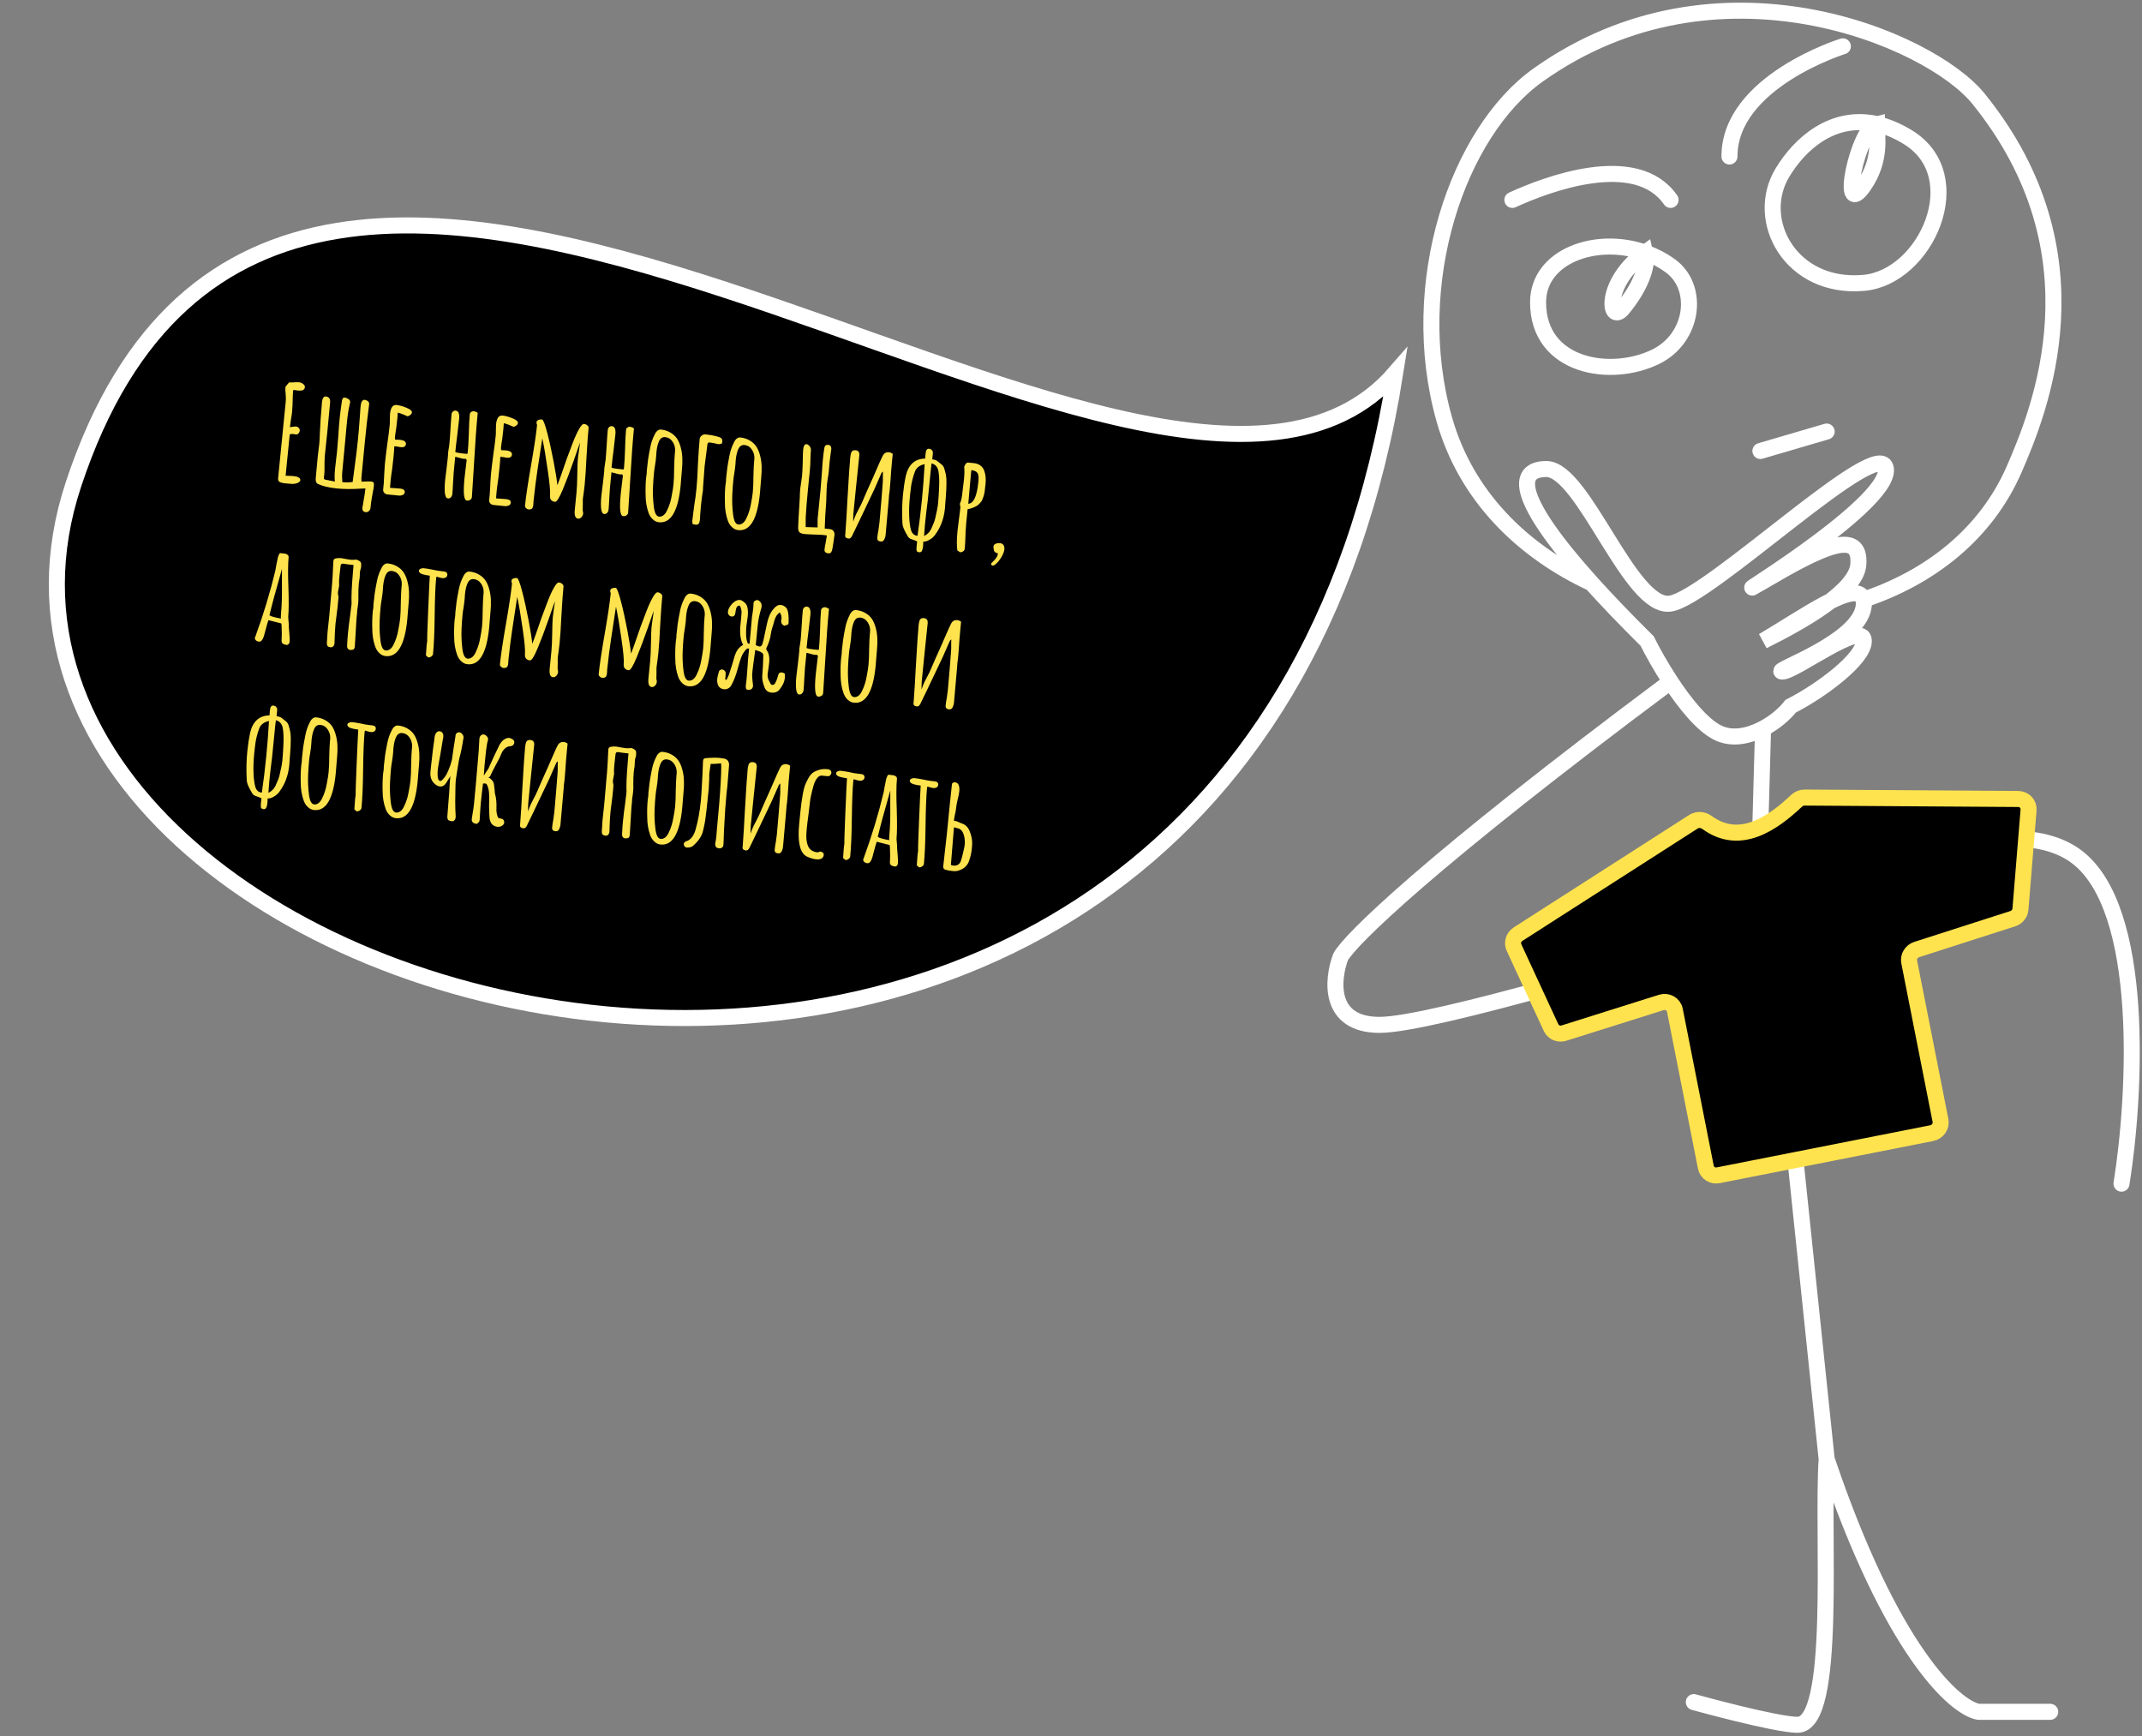 <?xml version="1.0" encoding="UTF-8"?> <svg xmlns="http://www.w3.org/2000/svg" width="401" height="325" viewBox="0 0 401 325" fill="none"><rect x="0" y="0" width="401" height="325" fill="#808080" stroke="none"/> <path d="M329.561 84.42L341.965 80.785M283.129 37.423C289.33 34.566 306.286 28.075 312.747 37.423M323.768 29.295C323.768 15.261 344.998 8.672 344.998 8.672M297.963 109.177C300.829 112.358 304.27 115.952 308.354 119.995C309.315 121.927 310.885 124.763 312.747 127.603M297.963 109.177C283.783 93.436 283.686 87.796 289.49 87.796C296.467 87.796 305.253 114.24 312.747 112.984C320.241 111.728 352.284 80.785 353.059 87.796C353.834 94.807 319.465 115.062 330.06 108.829C340.655 102.597 348.458 98.702 347.891 105.713C347.493 110.625 337.537 116.273 330.06 119.995C337.604 115.546 347.88 108.131 348.85 112.268M297.963 109.177C284.931 103.109 274.41 92.79 270.367 78.448C263.195 53 272.968 24.695 287.939 14.048C321.533 -9.842 361.328 7.297 370.373 18.462C393.914 47.525 381.817 76.921 377.091 87.796C371.782 100.013 361.295 108.108 348.85 112.268M348.85 112.268C348.899 112.476 348.924 112.715 348.924 112.984C348.924 119.995 331.352 125.708 333.678 125.708C336.004 125.708 348.924 115.841 348.924 119.995C348.924 123.319 341 129.257 335.229 132.2C334.174 133.574 332.279 135.23 330.06 136.396M307.998 47.292C309.665 47.885 311.273 48.714 312.747 49.794C318.209 53.799 317.096 63.263 309.983 66.766C301.593 70.898 287.939 68.722 287.939 56.59C287.939 47.923 298.848 44.04 307.998 47.292ZM307.998 47.292C300.112 52.951 301.195 60.872 303.752 57.803C306.784 54.164 308.659 49.987 307.998 47.292ZM351.36 23.23C353.186 23.646 355.112 24.428 357.129 25.656C369.084 32.935 360.553 51.912 348.924 52.951C335.229 54.175 328.31 41.24 333.678 32.328C336.966 26.869 343.146 21.355 351.36 23.23ZM351.36 23.23C347.824 24.038 344.164 41.646 348.924 34.754C352.276 29.902 351.36 25.656 351.36 23.23ZM330.06 136.396C327.387 137.801 324.244 138.496 321.533 137.134C318.622 135.671 315.39 131.634 312.747 127.603M330.06 136.396L329.561 154.247L331.46 172.443M341.965 273.132C341.037 287.285 343.978 322.87 336.506 322.87C332.409 322.87 317.096 318.624 317.096 318.624M341.965 273.132C354.096 309.041 365.958 319.635 370.373 320.444H383.818M341.965 273.132L331.46 172.443M312.747 127.603C267.216 161.534 252.598 176.083 250.981 179.116C249.371 183.362 248.573 191.853 258.26 191.853C267.946 191.853 311.096 178.913 331.46 172.443M331.46 172.443C345.071 164.356 375.568 150.607 388.67 160.312C401.772 170.017 399.79 205.198 397.162 221.575" stroke="white" stroke-width="3" stroke-linecap="round"></path> <path d="M336.348 149.891C331.965 154.023 325.784 158.508 319.556 153.956C318.821 153.418 317.802 153.325 317.009 153.833L284.207 174.86C283.35 175.409 283.019 176.477 283.429 177.363L290.376 192.374C290.787 193.262 291.817 193.696 292.788 193.39L310.998 187.655C312.143 187.294 313.325 187.963 313.549 189.098L319.352 218.502C319.559 219.551 320.592 220.218 321.678 220.003L361.625 212.12C362.743 211.899 363.488 210.829 363.275 209.748L357.415 180.056C357.219 179.066 357.83 178.067 358.828 177.746L376.802 171.975C377.604 171.718 378.178 171.009 378.245 170.193L379.763 151.633C379.855 150.512 378.975 149.573 377.826 149.565L337.833 149.3C337.283 149.296 336.75 149.512 336.348 149.891Z" fill="black" stroke="#FFE34E" stroke-width="3"></path> <path d="M261.209 69.798C215.499 122.606 54.142 -31.678 13.741 90.701C-19.931 192.698 231.105 260.173 261.209 69.798Z" fill="black" stroke="white" stroke-width="3" stroke-linecap="round"></path> <path d="M53.228 90.457C52.913 90.425 52.643 90.357 52.419 90.251C52.146 90.14 52.028 89.893 52.066 89.512L53.504 75.058C53.532 74.776 53.525 74.349 53.481 73.775C53.416 73.249 53.401 72.82 53.434 72.489L53.441 72.414C53.769 71.978 54.006 71.7 54.152 71.58C54.384 71.603 54.694 71.601 55.082 71.573C55.437 71.541 55.747 71.538 56.013 71.565C56.278 71.591 56.527 71.7 56.759 71.89C56.993 72.064 57.099 72.259 57.078 72.475C57.028 72.972 56.622 73.183 55.859 73.107L55.511 73.072C55.413 73.046 55.298 73.026 55.165 73.013C55.016 72.998 54.924 72.997 54.889 73.01C54.833 73.574 54.798 74.257 54.785 75.06L54.766 75.762L54.679 77.135C54.648 77.45 54.575 77.928 54.461 78.57L54.273 79.959L54.629 79.919C54.97 79.852 55.249 79.829 55.464 79.851C55.647 79.869 55.805 79.96 55.94 80.124C56.076 80.272 56.135 80.437 56.117 80.619C56.097 80.818 56.012 80.994 55.863 81.147C55.732 81.285 55.575 81.344 55.393 81.326L55.097 81.272L54.773 81.239C54.525 81.215 54.345 81.255 54.234 81.362L53.469 89.049L54.869 89.113C55.815 89.207 56.266 89.469 56.223 89.9L56.213 90C56.094 90.189 55.895 90.337 55.616 90.443C55.339 90.533 55.075 90.582 54.823 90.59L53.999 90.533L53.228 90.457ZM68.425 95.863C68.21 95.842 68.051 95.751 67.95 95.59C67.847 95.446 67.816 95.25 67.858 95.003L68.051 93.816C68.233 92.829 68.354 92.037 68.413 91.44C67.977 91.447 67.666 91.458 67.48 91.473C65.862 91.58 64.397 91.568 63.087 91.438C61.595 91.289 60.392 91.002 59.48 90.576C59.352 90.513 59.248 90.386 59.166 90.194C59.103 89.986 59.084 89.758 59.109 89.509L59.492 85.402L59.636 84.211C59.678 83.963 59.724 83.575 59.777 83.044C59.812 82.695 59.829 82.438 59.829 82.27L59.888 80.919C59.98 78.986 60.087 77.413 60.207 76.203L60.266 75.354C60.346 74.558 60.592 74.181 61.007 74.222C61.604 74.282 61.866 74.676 61.794 75.406L61.294 80.682L60.803 85.357C60.78 85.589 60.766 85.906 60.759 86.307C60.754 86.692 60.751 86.976 60.749 87.16C60.763 87.865 60.748 88.433 60.706 88.864C60.686 89.063 60.663 89.204 60.639 89.285L60.626 89.409C60.605 89.625 60.701 89.752 60.915 89.79C61.258 89.874 61.849 89.992 62.689 90.142C62.619 89.499 62.631 88.704 62.725 87.759L62.926 85.995L63.094 84.555C63.16 83.891 63.241 82.911 63.336 81.614C63.391 80.564 63.477 79.442 63.596 78.248C63.669 77.519 63.811 76.427 64.022 74.975C64.095 74.58 64.272 74.397 64.554 74.424L64.848 74.504C65.122 74.615 65.311 74.734 65.415 74.862C65.522 74.973 65.564 75.136 65.543 75.352C65.534 75.435 65.504 75.574 65.451 75.77C65.254 76.571 65.092 77.61 64.965 78.887L64.885 79.683L64.571 83.094L64.061 88.47C64.025 88.835 64.025 89.253 64.062 89.726L64.084 90.256C64.681 90.315 65.116 90.325 65.388 90.285C65.676 90.247 65.888 90.226 66.022 90.223L66.334 87.842C66.627 85.744 66.854 83.882 67.016 82.257C67.135 81.063 67.252 79.634 67.367 77.971C67.405 77.589 67.425 77.306 67.426 77.122L67.491 76.224C67.519 75.942 67.549 75.728 67.58 75.58C67.621 75.333 67.707 75.149 67.836 75.028C67.967 74.89 68.124 74.83 68.306 74.848C68.439 74.861 68.584 74.918 68.741 75.017C69.045 75.165 69.162 75.419 69.092 75.781C68.81 77.947 68.547 80.249 68.305 82.687C68.004 85.705 67.787 87.97 67.654 89.481C67.642 89.597 67.653 89.824 67.686 90.162L68.291 90.147C68.763 90.11 69.149 90.107 69.448 90.136C69.746 90.166 69.907 90.232 69.93 90.335C70 90.476 70.021 90.688 69.993 90.969C69.961 91.285 69.898 91.663 69.804 92.106L69.576 93.39C69.505 93.768 69.431 94.339 69.355 95.102C69.332 95.334 69.23 95.525 69.047 95.674C68.863 95.84 68.656 95.903 68.425 95.863ZM72.519 92.552C72.303 92.531 72.111 92.436 71.944 92.269C71.793 92.103 71.72 91.912 71.725 91.695L71.789 91.048L71.839 90.55C71.837 90.399 71.846 90.224 71.866 90.025C71.9 89.677 71.928 89.144 71.95 88.426L72.058 86.829C72.139 86.016 72.284 84.808 72.494 83.204C72.704 81.768 72.858 80.56 72.955 79.582C72.978 79.35 72.988 78.999 72.985 78.53C72.983 78.044 72.993 77.693 73.014 77.477C73.131 76.3 73.538 75.746 74.235 75.815C74.782 75.87 75.401 76.04 76.093 76.327C76.801 76.615 77.141 76.908 77.111 77.207C77.094 77.373 77.004 77.523 76.84 77.657C76.694 77.777 76.518 77.868 76.31 77.931C75.638 77.613 75.025 77.384 74.469 77.245C74.461 77.496 74.434 77.853 74.388 78.317C74.322 78.981 74.254 79.577 74.184 80.106C74.055 80.897 73.971 81.492 73.931 81.89L73.966 82.295L74.367 82.31C74.501 82.307 74.668 82.315 74.867 82.335C75.663 82.414 76.038 82.686 75.992 83.15C75.974 83.333 75.883 83.483 75.721 83.6C75.56 83.702 75.364 83.741 75.131 83.718C74.833 83.688 74.602 83.648 74.44 83.599L73.818 83.537C73.808 83.971 73.762 84.603 73.68 85.432C73.597 86.262 73.514 87.007 73.432 87.669C73.281 88.675 73.181 89.428 73.132 89.925C73.039 90.854 73.01 91.32 73.043 91.323L73.866 91.38C74.15 91.392 74.491 91.417 74.889 91.457C75.519 91.519 75.814 91.75 75.775 92.148C75.752 92.38 75.626 92.543 75.399 92.638C75.187 92.751 74.932 92.793 74.633 92.763L72.519 92.552ZM87.397 93.707C86.834 93.65 86.688 92.254 86.96 89.518L87.126 88.102L87.265 86.96L87.272 86.886L87.297 86.637C87.327 86.506 87.351 86.349 87.369 86.167C87.372 86.133 87.352 86.09 87.307 86.035C87.262 85.98 87.241 85.936 87.245 85.903L87.247 85.878C87.161 85.903 87.01 85.905 86.794 85.883C86.579 85.862 86.317 85.802 86.008 85.705C85.91 85.678 85.649 85.61 85.224 85.501L84.94 88.362C84.897 88.793 84.854 89.475 84.811 90.409C84.77 91.326 84.727 92.009 84.683 92.457C84.658 92.705 84.57 92.914 84.419 93.084C84.269 93.253 84.085 93.327 83.87 93.305C83.555 93.274 83.361 92.945 83.29 92.318C83.22 91.674 83.235 90.847 83.336 89.835L83.586 87.825C83.659 87.263 83.727 86.667 83.789 86.037L83.831 85.614L83.866 85.265C83.892 85 83.901 84.825 83.893 84.74L83.906 84.616L84.124 83.181C84.186 82.55 84.255 81.611 84.329 80.362C84.403 79.113 84.471 78.174 84.534 77.543C84.554 77.344 84.638 77.177 84.785 77.041C84.933 76.905 85.106 76.847 85.305 76.867C85.836 76.919 86.051 77.443 85.952 78.438L85.596 81.518C85.47 82.444 85.35 83.478 85.236 84.623C85.477 84.731 85.921 84.817 86.567 84.881L87.488 84.973C87.531 84.876 87.557 84.778 87.567 84.679C87.647 83.883 87.714 82.701 87.77 81.132C87.799 79.661 87.859 78.469 87.95 77.557C87.968 77.374 88.049 77.232 88.193 77.129C88.356 77.011 88.536 76.962 88.735 76.982C88.851 76.993 89.013 77.051 89.22 77.156L89.434 77.278C89.2 79.633 88.97 82.784 88.745 86.731L88.342 93.047C88.319 93.279 88.21 93.452 88.014 93.567C87.835 93.683 87.63 93.73 87.397 93.707ZM92.367 94.528C92.151 94.506 91.96 94.412 91.792 94.244C91.641 94.079 91.568 93.887 91.573 93.67L91.637 93.023L91.687 92.525C91.685 92.375 91.694 92.2 91.714 92.001C91.749 91.652 91.776 91.119 91.798 90.401L91.906 88.804C91.987 87.991 92.133 86.783 92.343 85.179C92.552 83.743 92.706 82.536 92.803 81.557C92.827 81.325 92.836 80.974 92.833 80.505C92.831 80.019 92.841 79.668 92.862 79.453C92.979 78.275 93.386 77.721 94.083 77.79C94.63 77.845 95.25 78.015 95.941 78.302C96.65 78.59 96.989 78.884 96.959 79.182C96.943 79.348 96.852 79.498 96.688 79.632C96.542 79.752 96.366 79.843 96.159 79.906C95.487 79.588 94.873 79.36 94.317 79.221C94.309 79.471 94.282 79.829 94.236 80.293C94.17 80.956 94.102 81.552 94.033 82.082C93.904 82.873 93.819 83.467 93.78 83.865L93.815 84.271L94.215 84.285C94.35 84.282 94.516 84.29 94.715 84.31C95.511 84.389 95.886 84.661 95.84 85.126C95.822 85.308 95.732 85.458 95.569 85.576C95.408 85.677 95.212 85.716 94.98 85.693C94.681 85.663 94.451 85.624 94.288 85.574L93.666 85.512C93.656 85.947 93.61 86.579 93.528 87.408C93.445 88.237 93.363 88.982 93.28 89.644C93.13 90.651 93.03 91.403 92.98 91.9C92.888 92.829 92.858 93.295 92.891 93.299L93.715 93.355C93.998 93.367 94.339 93.392 94.737 93.432C95.367 93.495 95.663 93.725 95.623 94.123C95.6 94.355 95.475 94.519 95.248 94.613C95.035 94.726 94.78 94.768 94.481 94.738L92.367 94.528ZM108.221 97.085C107.707 97.034 107.501 96.495 107.603 95.466L107.762 93.874L107.92 92.282C108.003 91.453 108.053 90.361 108.07 89.006C108.088 87.483 108.125 86.44 108.181 85.876L108.384 84.339C108.462 83.894 108.529 83.39 108.585 82.826C108.497 83.035 108.11 84.153 107.422 86.178C106.742 88.137 106.059 89.945 105.375 91.602C104.714 93.194 104.226 93.975 103.911 93.943C103.596 93.912 103.348 93.795 103.167 93.593C103.004 93.376 102.94 93.101 102.973 92.769C103.045 92.04 102.901 90.459 102.54 88.028C102.196 85.599 101.858 83.606 101.527 82.049L101.098 84.845C100.73 87.203 100.442 89.168 100.235 90.738C100.05 92.261 99.93 93.304 99.874 93.868C99.86 94.001 99.856 94.126 99.861 94.243L99.827 94.592C99.799 94.874 99.72 95.075 99.591 95.196C99.46 95.334 99.237 95.387 98.922 95.356C98.756 95.339 98.605 95.257 98.469 95.11C98.331 94.979 98.27 94.839 98.284 94.69C98.453 92.998 98.83 90.473 99.415 87.114C100.001 83.756 100.378 81.231 100.546 79.539C100.461 79.38 100.427 79.217 100.444 79.052C100.464 78.853 100.57 78.712 100.762 78.631C100.973 78.535 101.21 78.5 101.476 78.526C101.691 78.548 102.012 79.367 102.437 80.984C102.863 82.6 103.267 84.424 103.651 86.456C104.035 88.487 104.267 89.95 104.345 90.846C104.522 90.411 104.671 90.007 104.792 89.634L105.001 89.052C105.763 86.783 106.502 84.738 107.219 82.916C107.648 81.804 108.044 80.939 108.407 80.321C108.775 79.655 109.083 79.334 109.332 79.358C109.564 79.381 109.765 79.468 109.934 79.619C110.122 79.755 110.205 79.923 110.186 80.122C110.067 81.316 109.938 83.112 109.8 85.51C109.695 87.744 109.581 89.474 109.459 90.702L109.303 92.018L109.122 93.331C109.102 93.53 109.098 93.831 109.108 94.234L109.096 95.112C109.097 95.263 109.094 95.38 109.086 95.463C109.094 95.548 109.098 95.598 109.096 95.615C109.157 95.839 109.183 96 109.173 96.1C109.145 96.382 109.038 96.622 108.85 96.821C108.663 97.02 108.453 97.109 108.221 97.085ZM116.647 96.618C116.084 96.561 115.938 95.165 116.21 92.429L116.376 91.013L116.515 89.871L116.522 89.797L116.547 89.548C116.577 89.417 116.601 89.26 116.619 89.078C116.622 89.044 116.602 89.001 116.557 88.946C116.512 88.891 116.491 88.847 116.494 88.814L116.497 88.789C116.411 88.814 116.26 88.816 116.044 88.794C115.829 88.773 115.567 88.713 115.258 88.616C115.16 88.589 114.899 88.521 114.474 88.412L114.19 91.273C114.147 91.704 114.104 92.387 114.061 93.32C114.02 94.237 113.977 94.92 113.933 95.368C113.908 95.616 113.82 95.825 113.669 95.995C113.519 96.164 113.335 96.238 113.12 96.216C112.805 96.185 112.611 95.856 112.54 95.229C112.47 94.586 112.485 93.758 112.586 92.746L112.836 90.736C112.909 90.174 112.977 89.578 113.039 88.948L113.081 88.525L113.116 88.176C113.142 87.911 113.151 87.736 113.143 87.651L113.156 87.527L113.374 86.092C113.436 85.461 113.505 84.522 113.579 83.273C113.653 82.024 113.721 81.085 113.784 80.455C113.804 80.256 113.888 80.088 114.035 79.952C114.183 79.816 114.356 79.758 114.555 79.778C115.086 79.83 115.301 80.354 115.202 81.349L114.846 84.429C114.72 85.355 114.6 86.39 114.486 87.534C114.727 87.642 115.171 87.728 115.817 87.792L116.738 87.884C116.781 87.787 116.807 87.69 116.817 87.59C116.897 86.794 116.964 85.612 117.02 84.043C117.049 82.572 117.109 81.38 117.2 80.468C117.218 80.285 117.299 80.143 117.443 80.04C117.606 79.922 117.786 79.873 117.985 79.893C118.101 79.904 118.263 79.962 118.47 80.067L118.684 80.189C118.45 82.544 118.22 85.695 117.995 89.642L117.592 95.958C117.569 96.19 117.46 96.364 117.264 96.478C117.085 96.594 116.88 96.641 116.647 96.618ZM123.368 97.764C122.937 97.721 122.553 97.54 122.216 97.222C121.878 96.92 121.616 96.526 121.43 96.038C121.049 94.979 120.861 93.846 120.863 92.641C120.826 91.498 120.86 90.404 120.964 89.359C120.984 89.16 121.008 88.995 121.038 88.864L121.083 88.416C121.091 88.334 121.087 88.291 121.07 88.29L121.115 87.842L121.313 86.103C121.382 85.574 121.533 84.735 121.765 83.585C121.927 82.797 122.194 82.045 122.567 81.329C122.716 81.008 122.89 80.775 123.089 80.627C123.29 80.463 123.506 80.392 123.738 80.415C124.402 80.481 124.986 80.665 125.492 80.967C126 81.252 126.415 81.628 126.737 82.095C127.027 82.543 127.258 83.085 127.429 83.722C127.602 84.342 127.704 84.997 127.736 85.687C127.766 86.393 127.742 87.136 127.665 87.916L127.645 88.115C127.594 88.629 127.556 89.094 127.531 89.51L127.415 90.931C126.94 95.707 125.591 97.985 123.368 97.764ZM123.373 96.709C123.671 96.739 123.957 96.65 124.228 96.442C124.502 96.219 124.726 95.906 124.9 95.504C125.299 94.69 125.58 93.797 125.744 92.825C125.911 91.987 126.025 91.262 126.086 90.648C126.161 89.902 126.2 88.917 126.204 87.695C126.232 86.408 126.277 85.45 126.34 84.82L126.384 84.372C126.414 83.738 126.253 83.169 125.901 82.665C125.566 82.163 125.116 81.884 124.552 81.828C123.988 81.772 123.583 82.058 123.336 82.686C123.119 83.184 122.97 83.839 122.889 84.652C122.858 84.967 122.84 85.233 122.835 85.451L122.768 86.122L122.605 87.262C122.537 87.606 122.482 87.986 122.441 88.401C122.352 89.296 122.288 90.186 122.251 91.07C122.193 92.321 122.239 93.548 122.387 94.752C122.53 96.005 122.859 96.658 123.373 96.709ZM129.673 98.115C129.663 98.047 129.642 97.928 129.608 97.757C129.592 97.588 129.598 97.446 129.626 97.331C129.85 95.411 130.043 93.981 130.203 93.043C130.255 92.696 130.314 92.183 130.382 91.503C130.504 90.275 130.593 88.785 130.651 87.032C130.762 84.9 130.873 83.286 130.982 82.191C131.007 81.942 131.128 81.728 131.347 81.549C131.566 81.37 131.816 81.294 132.098 81.323C133.044 81.417 133.857 81.573 134.539 81.792C134.864 81.891 135.068 82.028 135.151 82.204C135.236 82.363 135.243 82.624 135.174 82.985C134.927 83.112 134.679 83.162 134.43 83.137C134.347 83.129 134.224 83.1 134.062 83.05C133.916 83.002 133.521 82.93 132.878 82.832L132.828 82.827C132.596 82.804 132.467 82.917 132.442 83.166C132.12 85.562 131.943 86.926 131.91 87.258C131.771 88.986 131.675 90.291 131.62 91.174C131.609 91.29 131.603 91.431 131.603 91.599C131.603 91.766 131.589 91.907 131.561 92.022C131.435 92.78 131.33 93.582 131.246 94.428C131.109 95.804 131.038 96.769 131.034 97.321C130.981 97.684 130.898 97.927 130.785 98.05C130.671 98.189 130.481 98.246 130.216 98.219C130.149 98.213 129.969 98.178 129.673 98.115ZM138.212 99.241C137.781 99.198 137.397 99.018 137.06 98.699C136.722 98.398 136.459 98.003 136.273 97.516C135.893 96.456 135.704 95.323 135.707 94.118C135.67 92.975 135.704 91.882 135.807 90.837C135.827 90.638 135.852 90.473 135.882 90.342L135.926 89.894C135.935 89.811 135.931 89.769 135.914 89.767L135.959 89.319L136.157 87.58C136.226 87.051 136.377 86.212 136.608 85.063C136.77 84.275 137.038 83.523 137.411 82.806C137.56 82.486 137.734 82.252 137.933 82.104C138.133 81.94 138.35 81.869 138.582 81.892C139.245 81.959 139.83 82.142 140.336 82.444C140.844 82.729 141.258 83.105 141.58 83.573C141.871 84.02 142.101 84.562 142.273 85.199C142.445 85.819 142.548 86.474 142.579 87.164C142.61 87.871 142.586 88.614 142.508 89.393L142.489 89.592C142.437 90.106 142.399 90.572 142.375 90.988L142.259 92.408C141.783 97.185 140.434 99.462 138.212 99.241ZM138.216 98.186C138.515 98.216 138.8 98.127 139.072 97.92C139.346 97.696 139.569 97.383 139.743 96.982C140.143 96.167 140.424 95.274 140.588 94.302C140.755 93.465 140.869 92.739 140.93 92.125C141.004 91.379 141.044 90.395 141.048 89.172C141.076 87.886 141.121 86.927 141.184 86.297L141.228 85.849C141.258 85.215 141.097 84.647 140.745 84.143C140.409 83.64 139.96 83.361 139.396 83.305C138.832 83.249 138.427 83.535 138.18 84.164C137.963 84.661 137.814 85.317 137.733 86.129C137.702 86.444 137.684 86.71 137.679 86.928L137.612 87.6L137.448 88.739C137.38 89.084 137.326 89.464 137.285 89.878C137.196 90.774 137.132 91.664 137.094 92.547C137.037 93.798 137.082 95.025 137.23 96.229C137.374 97.483 137.702 98.135 138.216 98.186ZM155.142 99.017C155.624 99.048 155.936 99.196 156.077 99.462C156.235 99.728 156.27 100.05 156.182 100.427C156.106 100.854 156.052 101.234 156.018 101.566C155.903 102.392 155.811 102.894 155.743 103.071C155.67 103.298 155.572 103.448 155.447 103.519C155.323 103.59 155.145 103.606 154.915 103.567C154.703 103.512 154.552 103.43 154.462 103.32C154.372 103.211 154.338 103.057 154.357 102.858C154.392 102.51 154.474 102.024 154.603 101.4C154.618 101.251 154.658 101.012 154.725 100.683C154.749 100.602 154.773 100.454 154.794 100.238L154.175 100.151C153.71 100.105 153.06 100.074 152.224 100.058C151.473 100.033 150.956 100.007 150.674 99.979C150.177 99.929 149.837 99.812 149.654 99.626C149.488 99.442 149.41 99.133 149.42 98.698C149.451 97.713 149.532 96.222 149.664 94.226C149.691 93.96 149.714 93.561 149.733 93.027C149.736 92.491 149.764 91.958 149.817 91.427C149.84 91.195 149.893 90.832 149.976 90.337C150.062 89.81 150.118 89.414 150.144 89.148C150.196 88.634 150.237 87.876 150.27 86.874L150.292 85.897C150.298 85.16 150.319 84.618 150.354 84.27L150.376 84.046C150.404 83.764 150.467 83.553 150.565 83.412C150.651 83.219 150.802 83.134 151.017 83.155C151.133 83.167 151.222 83.201 151.283 83.257C151.673 83.547 151.848 83.891 151.809 84.289C151.766 84.72 151.733 85.387 151.71 86.289C151.709 86.473 151.702 86.707 151.691 86.991C151.681 87.258 151.657 87.582 151.619 87.963L151.49 89.257L151.235 91.819C151.052 93.66 150.918 95.339 150.835 96.854C150.826 97.105 150.825 97.708 150.83 98.663L153.059 98.734C153.049 98.499 153.051 98.314 153.064 98.182C153.051 97.979 153.051 97.644 153.064 97.177L153.247 95.336L153.616 91.629C153.672 91.065 153.741 90.201 153.823 89.037L154.006 86.442C154.115 85.348 154.214 84.528 154.301 83.984C154.352 83.47 154.594 83.235 155.025 83.278C155.108 83.286 155.23 83.315 155.393 83.365C155.572 83.583 155.649 83.826 155.622 84.091C155.592 84.389 155.533 84.819 155.444 85.379C155.399 85.66 155.349 86.074 155.295 86.621L155.164 88.191C155.113 88.705 155.035 89.233 154.931 89.775C154.896 89.956 154.86 90.237 154.822 90.619C154.776 91.083 154.739 91.783 154.713 92.718C154.7 93.521 154.674 94.121 154.635 94.519C154.537 95.498 154.457 96.972 154.395 98.942L155.142 99.017ZM158.524 100.735C158.315 100.647 158.213 100.495 158.218 100.277L158.255 99.904C158.291 99.204 158.362 98.156 158.468 96.76C158.522 95.543 158.573 94.61 158.621 93.961C158.671 92.945 158.764 91.421 158.899 89.391C158.918 89.041 158.949 88.559 158.993 87.944C159.038 87.328 159.076 86.863 159.107 86.548C159.109 86.364 159.126 86.106 159.159 85.774C159.197 85.393 159.242 85.113 159.293 84.933C159.41 84.426 159.716 84.213 160.211 84.296C160.675 84.343 160.897 84.633 160.878 85.167L160.848 85.465L160.199 91.732L159.904 94.692L159.756 96.185C159.733 96.417 159.722 96.692 159.724 97.011C159.727 97.312 159.731 97.531 159.734 97.665C159.865 97.192 160.046 96.716 160.278 96.237C160.529 95.742 160.684 95.44 160.746 95.329C161.054 94.756 161.285 94.285 161.439 93.915C161.964 92.678 162.634 91.162 163.449 89.367C163.62 88.999 163.815 88.549 164.036 88.018C164.624 86.653 165.021 85.772 165.229 85.374C165.417 84.99 165.666 84.764 165.974 84.694C166.129 84.659 166.28 84.649 166.43 84.664C166.662 84.687 166.895 84.786 167.129 84.96L167.01 86.154C166.886 87.398 166.783 88.685 166.701 90.017C166.689 90.301 166.656 90.724 166.599 91.288L166.528 92.01C166.513 92.159 166.485 92.357 166.443 92.604C166.419 92.853 166.398 93.144 166.382 93.478L165.788 100.202C165.763 100.451 165.678 100.718 165.532 101.005C165.469 101.133 165.375 101.233 165.251 101.304C165.128 101.359 165.001 101.38 164.868 101.366C164.404 101.32 164.193 101.081 164.236 100.65C164.285 100.153 164.358 99.674 164.454 99.215C164.55 98.588 164.614 98.109 164.647 97.777C164.941 94.49 165.144 92.031 165.256 90.401C165.281 90.152 165.288 89.743 165.278 89.172L165.292 88.269C165.126 88.42 165.033 88.519 165.011 88.568L164.492 89.747C164.141 90.583 163.87 91.201 163.679 91.601L160.916 97.406L159.492 100.354C159.324 100.689 159.108 100.843 158.843 100.817C158.793 100.812 158.687 100.785 158.524 100.735ZM176.909 95.103C176.811 96.082 176.626 96.934 176.353 97.661C176.086 98.488 175.643 99.323 175.023 100.166C174.789 100.495 174.45 100.788 174.006 101.045C173.578 101.304 173.19 101.416 172.842 101.381C172.84 101.398 172.84 101.481 172.842 101.632C172.845 101.767 172.836 101.95 172.812 102.182C172.763 102.68 172.66 103.038 172.505 103.257C172.377 103.362 172.23 103.406 172.064 103.389C172.015 103.384 171.942 103.36 171.845 103.317C171.731 103.289 171.653 103.231 171.611 103.143C171.587 103.057 171.573 102.938 171.571 102.787C171.561 102.719 171.569 102.561 171.594 102.312C171.605 102.196 171.622 102.03 171.643 101.815C171.681 101.601 171.697 101.443 171.69 101.342L171.232 101.146C170.99 101.055 170.828 100.997 170.747 100.972C170.306 100.861 170.005 100.605 169.844 100.203C169.801 100.132 169.694 99.946 169.523 99.644C169.353 99.326 169.216 99.027 169.109 98.749C169.005 98.453 168.948 98.18 168.94 97.928C168.839 96.075 168.875 94.287 169.047 92.562C169.17 91.318 169.343 90.171 169.565 89.121C170.065 86.96 171.279 85.867 173.208 85.841C173.211 85.64 173.229 85.374 173.262 85.042C173.303 84.628 173.373 84.35 173.471 84.209C173.57 84.051 173.728 83.983 173.943 84.005C174.126 84.023 174.278 84.088 174.401 84.201C174.524 84.314 174.602 84.456 174.635 84.626C174.657 84.746 174.64 84.995 174.586 85.375C174.548 85.757 174.526 85.972 174.521 86.022C174.559 85.975 174.684 85.988 174.894 86.059C175.123 86.115 175.293 86.183 175.402 86.26L175.845 86.606C176.22 86.878 176.465 87.103 176.582 87.282C176.699 87.445 176.817 87.775 176.935 88.272C177.111 88.859 177.194 89.546 177.183 90.332C177.19 91.103 177.145 92.053 177.05 93.183C176.995 93.73 176.965 94.12 176.958 94.354L176.909 95.103ZM175.086 97.007C175.371 95.829 175.545 94.925 175.607 94.295C175.645 93.914 175.682 93.465 175.716 92.949C175.751 92.434 175.773 92.042 175.783 91.775L175.817 90.924C175.861 89.807 175.812 88.872 175.669 88.121C175.508 87.385 175.085 86.924 174.4 86.739C174.358 86.986 174.315 87.333 174.271 87.781L173.689 93.627C173.484 95.181 173.305 96.729 173.151 98.272C173.11 98.686 173.058 99.376 172.996 100.341C173.629 100.036 174.087 99.562 174.368 98.92C174.753 98.088 174.992 97.45 175.086 97.007ZM171.769 100.295C172.092 98.066 172.363 95.84 172.585 93.618C172.807 91.379 172.98 89.135 173.104 86.886C172.18 87.079 171.573 87.537 171.284 88.262C170.891 89.345 170.64 90.351 170.531 91.278L170.35 92.842C170.2 94.352 170.154 95.653 170.213 96.748C170.25 97.723 170.36 98.546 170.545 99.218C170.746 99.891 171.154 100.25 171.769 100.295ZM179.219 103.021C179.091 102.12 179.104 100.891 179.259 99.332L179.53 97.123C179.629 96.462 179.719 95.726 179.8 94.913C179.723 94.671 179.694 94.459 179.712 94.277L179.72 94.202C179.917 93.903 180.071 93.198 180.181 92.087L180.32 90.945C180.373 90.582 180.422 90.177 180.466 89.729C180.564 88.751 180.574 87.973 180.498 87.396C180.571 87.168 180.673 86.978 180.806 86.823C180.94 86.652 181.09 86.575 181.256 86.592L182.351 86.701C182.815 86.747 183.211 86.895 183.537 87.145C183.866 87.379 184.102 87.696 184.247 88.095C184.511 88.808 184.597 89.629 184.504 90.558C184.438 91.221 184.378 91.743 184.323 92.123C184.242 92.6 184.116 93.032 183.943 93.416C183.872 93.627 183.779 93.802 183.665 93.941C183.569 94.066 183.428 94.219 183.242 94.402C182.982 94.661 182.574 94.888 182.019 95.084C181.792 95.179 181.499 95.258 181.141 95.323L180.876 97.985L180.767 99.582L180.74 100.358C180.714 101.294 180.669 102.085 180.604 102.732C180.585 102.931 180.485 103.088 180.306 103.204C180.125 103.337 179.927 103.393 179.712 103.371L179.219 103.021ZM181.267 94.306C182.26 94.254 182.889 92.901 183.153 90.248C183.201 89.767 183.213 89.391 183.19 89.121C183.16 88.917 183.109 88.753 183.038 88.628C182.968 88.487 182.855 88.367 182.697 88.268C182.525 88.15 182.331 88.081 182.115 88.059C182.117 88.042 182.026 88.025 181.844 88.007L181.703 89.425C181.605 90.403 181.527 91.275 181.468 92.04C181.382 92.902 181.334 93.467 181.324 93.734L181.272 94.256L181.267 94.306ZM185.826 105.864C185.66 105.848 185.568 105.763 185.55 105.61L185.565 105.461L186.236 104.774C186.481 104.497 186.65 104.238 186.741 103.995C186.762 103.947 186.778 103.874 186.788 103.774C186.798 103.675 186.797 103.599 186.785 103.548C186.52 103.521 186.32 103.426 186.186 103.262C186.069 103.083 186.003 102.825 185.986 102.488C185.966 102.185 186.071 101.969 186.302 101.841C186.551 101.699 186.849 101.645 187.197 101.679C187.711 101.73 187.991 102.035 188.036 102.592C188.061 103.013 187.891 103.549 187.524 104.199C187.158 104.849 186.721 105.367 186.214 105.752C186.106 105.825 186.002 105.865 185.901 105.871L185.826 105.864ZM53.757 120.733C53.376 120.695 53.1 120.609 52.929 120.475C52.758 120.34 52.688 120.116 52.719 119.801C52.769 119.303 52.77 118.449 52.723 117.238L52.676 116.706L50.25 116.088C50.113 116.459 49.895 117.216 49.597 118.359C49.416 119.162 49.205 119.685 48.963 119.929C48.832 120.067 48.659 120.125 48.444 120.104C48.245 120.084 48.068 120.008 47.913 119.875C47.761 119.726 47.694 119.56 47.712 119.378L47.774 119.258L47.809 119.161C49.328 115.008 50.575 110.886 51.552 106.796C51.558 106.73 51.577 106.623 51.609 106.475C51.642 106.311 51.681 106.08 51.728 105.783C51.839 105.175 51.937 104.69 52.023 104.331C52.126 103.972 52.252 103.709 52.403 103.539L53.249 103.623C53.481 103.647 53.675 103.724 53.829 103.857C53.985 103.973 54.053 104.131 54.033 104.33C53.908 105.59 53.895 107.481 53.996 110.004C54.074 112.591 54.061 114.399 53.959 115.427C53.949 115.526 53.965 115.787 54.006 116.21C54.051 116.6 54.068 116.853 54.056 116.969C54.045 117.085 54.078 117.591 54.157 118.486C54.227 119.297 54.25 119.819 54.227 120.051L54.225 120.076C54.188 120.441 54.032 120.66 53.757 120.733ZM52.591 115.793C52.566 115.539 52.571 115.23 52.608 114.865C52.756 113.373 52.813 111.452 52.779 109.104L52.788 106.492C51.687 110.318 50.905 113.213 50.441 115.177C50.673 115.368 51.39 115.573 52.591 115.793ZM65.684 121.669C65.466 121.68 65.288 121.612 65.152 121.465C65.017 121.301 64.963 121.094 64.987 120.846C65.017 120.045 65.07 119.254 65.148 118.475C65.254 117.413 65.383 116.363 65.537 115.323C65.676 114.265 65.77 113.487 65.82 112.989C65.754 111.794 65.835 109.884 66.063 107.26C66.124 106.647 66.165 106.148 66.187 105.765C65.341 105.681 64.729 105.603 64.351 105.532L64.202 105.517C63.953 105.493 63.807 105.612 63.764 105.876L63.561 107.665C63.475 108.527 63.448 109.052 63.48 109.239C63.493 109.442 63.496 109.576 63.49 109.642C63.476 109.775 63.44 109.972 63.38 110.234C63.321 110.496 63.285 110.694 63.271 110.826C63.246 111.075 63.267 111.295 63.331 111.486C63.383 111.641 63.387 111.851 63.344 112.115C63.318 112.38 63.298 112.579 63.285 112.712C63.25 113.228 63.167 113.982 63.034 114.973C62.922 115.766 62.847 116.353 62.809 116.735C62.761 117.216 62.723 117.765 62.695 118.382C62.669 118.982 62.652 119.407 62.644 119.658L62.624 120.359C62.614 120.626 62.535 120.836 62.386 120.989C62.255 121.126 62.073 121.184 61.841 121.161C61.758 121.152 61.652 121.125 61.522 121.079C61.378 121.014 61.287 120.921 61.249 120.8C61.21 120.679 61.192 120.527 61.194 120.342L61.327 118.245L61.651 115.238C61.797 113.443 61.913 112.107 62 111.228L62.176 109.21C62.253 108.263 62.312 107.256 62.351 106.187L62.403 105.163L62.418 105.013C62.434 104.847 62.479 104.735 62.552 104.675C62.627 104.599 62.758 104.545 62.945 104.513C63.285 104.463 63.587 104.451 63.853 104.478C64.002 104.493 64.109 104.512 64.174 104.535C64.306 104.548 64.504 104.584 64.766 104.644C65.127 104.714 65.416 104.759 65.632 104.78C65.947 104.812 66.24 104.808 66.512 104.768C66.7 104.736 66.928 104.801 67.196 104.961C67.467 105.105 67.607 105.295 67.617 105.531C67.627 105.766 67.626 105.95 67.612 106.083C67.599 106.216 67.581 106.314 67.558 106.379C67.472 106.571 67.415 106.809 67.386 107.091C67.372 107.24 67.363 107.407 67.362 107.591C67.36 107.775 67.35 107.966 67.33 108.165C67.313 108.331 67.292 108.463 67.265 108.561C67.234 108.708 67.202 108.948 67.169 109.28C67.114 109.827 67.087 110.603 67.088 111.608L67.095 112.287C67.097 112.438 67.083 112.663 67.053 112.961C67.019 113.31 66.985 113.566 66.952 113.73C66.939 113.863 66.914 114.028 66.877 114.225C66.859 114.408 66.845 114.632 66.835 114.899C66.781 115.279 66.732 115.852 66.689 116.618L66.66 117.168L66.42 121.089C66.402 121.271 66.338 121.415 66.227 121.522C66.134 121.613 65.953 121.662 65.684 121.669ZM72.198 122.819C71.767 122.776 71.383 122.596 71.046 122.278C70.707 121.976 70.445 121.581 70.259 121.094C69.879 120.034 69.69 118.902 69.693 117.696C69.656 116.554 69.689 115.46 69.793 114.415C69.813 114.216 69.838 114.051 69.868 113.92L69.912 113.472C69.921 113.389 69.916 113.347 69.9 113.345L69.945 112.897L70.143 111.159C70.212 110.629 70.363 109.79 70.594 108.641C70.756 107.853 71.024 107.101 71.397 106.384C71.546 106.064 71.72 105.83 71.919 105.683C72.119 105.518 72.336 105.448 72.568 105.471C73.231 105.537 73.816 105.721 74.322 106.022C74.829 106.307 75.244 106.683 75.566 107.151C75.857 107.599 76.087 108.141 76.258 108.778C76.431 109.398 76.534 110.053 76.565 110.743C76.596 111.449 76.572 112.192 76.494 112.971L76.475 113.171C76.423 113.685 76.385 114.15 76.361 114.566L76.245 115.987C75.769 120.763 74.42 123.041 72.198 122.819ZM72.202 121.765C72.501 121.794 72.786 121.706 73.058 121.498C73.332 121.274 73.555 120.961 73.729 120.56C74.129 119.745 74.41 118.852 74.574 117.88C74.741 117.043 74.855 116.317 74.916 115.704C74.99 114.957 75.03 113.973 75.034 112.751C75.062 111.464 75.107 110.505 75.169 109.875L75.214 109.427C75.244 108.794 75.082 108.225 74.731 107.721C74.395 107.219 73.946 106.939 73.382 106.883C72.818 106.827 72.413 107.113 72.166 107.742C71.949 108.24 71.8 108.895 71.719 109.708C71.688 110.023 71.67 110.289 71.665 110.506L71.598 111.178L71.434 112.317C71.366 112.662 71.312 113.042 71.271 113.457C71.181 114.352 71.118 115.242 71.08 116.126C71.023 117.376 71.068 118.603 71.216 119.807C71.36 121.061 71.688 121.714 72.202 121.765ZM79.732 122.69L79.803 121.717C79.815 121.434 79.838 121.118 79.873 120.769L79.981 119.926C79.95 119.739 80.006 117.91 80.151 114.441C80.295 110.971 80.399 108.746 80.463 107.764C79.505 107.635 78.901 107.474 78.652 107.282C78.483 107.131 78.407 106.973 78.423 106.807C78.436 106.675 78.531 106.567 78.707 106.484C78.9 106.386 79.089 106.346 79.271 106.364C79.736 106.41 80.296 106.5 80.953 106.632C81.575 106.778 82.135 106.875 82.632 106.925L82.831 106.944L83.03 106.964C83.544 107.015 83.781 107.24 83.742 107.638C83.722 107.837 83.623 107.995 83.444 108.111C83.266 108.21 83.07 108.249 82.854 108.228C82.705 108.213 82.492 108.167 82.215 108.089L81.727 107.94L81.69 108.062L81.653 108.184C81.506 109.66 81.412 112.029 81.372 115.291C81.336 118.352 81.234 120.721 81.067 122.396C81.047 122.595 80.939 122.76 80.742 122.891C80.561 123.024 80.363 123.079 80.147 123.058L79.732 122.69ZM87.528 124.345C87.096 124.302 86.712 124.122 86.376 123.803C86.037 123.502 85.775 123.107 85.589 122.62C85.209 121.56 85.02 120.427 85.022 119.222C84.986 118.079 85.019 116.985 85.123 115.941C85.143 115.742 85.168 115.577 85.197 115.446L85.242 114.998C85.25 114.915 85.246 114.873 85.229 114.871L85.274 114.423L85.472 112.684C85.542 112.155 85.692 111.316 85.924 110.167C86.086 109.379 86.353 108.627 86.726 107.91C86.875 107.59 87.049 107.356 87.248 107.208C87.449 107.044 87.665 106.973 87.897 106.996C88.561 107.062 89.145 107.246 89.651 107.548C90.159 107.833 90.574 108.209 90.896 108.677C91.186 109.124 91.417 109.666 91.588 110.303C91.761 110.923 91.863 111.578 91.895 112.268C91.925 112.975 91.901 113.718 91.824 114.497L91.804 114.696C91.753 115.21 91.715 115.675 91.69 116.092L91.574 117.512C91.099 122.289 89.75 124.566 87.528 124.345ZM87.532 123.29C87.831 123.32 88.116 123.231 88.388 123.024C88.661 122.8 88.885 122.487 89.059 122.086C89.458 121.271 89.74 120.378 89.903 119.406C90.07 118.568 90.184 117.843 90.246 117.229C90.32 116.483 90.359 115.499 90.364 114.276C90.391 112.989 90.436 112.031 90.499 111.401L90.544 110.953C90.573 110.319 90.412 109.751 90.06 109.247C89.725 108.744 89.275 108.465 88.712 108.409C88.148 108.353 87.742 108.639 87.496 109.268C87.278 109.765 87.129 110.421 87.049 111.233C87.017 111.548 86.999 111.814 86.994 112.032L86.927 112.703L86.764 113.843C86.696 114.188 86.641 114.568 86.6 114.982C86.511 115.878 86.448 116.768 86.41 117.651C86.352 118.902 86.398 120.129 86.546 121.333C86.689 122.587 87.018 123.239 87.532 123.29ZM103.525 126.766C103.011 126.715 102.805 126.175 102.907 125.147L103.066 123.555L103.224 121.963C103.307 121.134 103.357 120.042 103.375 118.687C103.392 117.164 103.429 116.121 103.485 115.557L103.688 114.02C103.766 113.575 103.833 113.071 103.889 112.507C103.801 112.716 103.414 113.833 102.726 115.859C102.046 117.817 101.363 119.625 100.679 121.282C100.018 122.875 99.53 123.655 99.215 123.624C98.9 123.593 98.652 123.476 98.471 123.274C98.308 123.056 98.244 122.782 98.277 122.45C98.349 121.721 98.205 120.14 97.844 117.709C97.5 115.28 97.162 113.287 96.831 111.729L96.402 114.526C96.034 116.884 95.746 118.849 95.539 120.419C95.354 121.942 95.234 122.985 95.178 123.549C95.165 123.681 95.16 123.807 95.165 123.924L95.131 124.273C95.103 124.555 95.024 124.756 94.895 124.877C94.764 125.015 94.541 125.068 94.226 125.037C94.06 125.02 93.909 124.938 93.773 124.791C93.635 124.66 93.574 124.52 93.588 124.37C93.757 122.679 94.134 120.154 94.719 116.795C95.305 113.437 95.682 110.912 95.85 109.22C95.765 109.061 95.731 108.898 95.748 108.732C95.768 108.533 95.874 108.393 96.066 108.312C96.277 108.216 96.515 108.181 96.78 108.207C96.996 108.228 97.316 109.048 97.741 110.664C98.167 112.281 98.571 114.105 98.955 116.136C99.339 118.168 99.571 119.631 99.649 120.527C99.826 120.092 99.975 119.688 100.096 119.315L100.305 118.733C101.067 116.464 101.806 114.419 102.523 112.597C102.952 111.484 103.348 110.619 103.711 110.002C104.079 109.335 104.387 109.014 104.636 109.039C104.868 109.062 105.069 109.149 105.238 109.3C105.426 109.436 105.51 109.603 105.49 109.802C105.371 110.997 105.242 112.793 105.104 115.191C104.999 117.425 104.886 119.155 104.763 120.383L104.607 121.699L104.426 123.012C104.407 123.211 104.402 123.512 104.412 123.915L104.4 124.793C104.402 124.944 104.398 125.061 104.39 125.144C104.398 125.229 104.402 125.279 104.4 125.296C104.462 125.52 104.487 125.681 104.477 125.781C104.449 126.063 104.342 126.303 104.154 126.502C103.967 126.701 103.757 126.789 103.525 126.766ZM122.013 128.606C121.499 128.555 121.293 128.015 121.395 126.987L121.554 125.395L121.712 123.803C121.795 122.974 121.845 121.881 121.862 120.527C121.88 119.004 121.917 117.961 121.973 117.397L122.176 115.86C122.254 115.415 122.321 114.911 122.377 114.347C122.289 114.556 121.901 115.673 121.214 117.698C120.534 119.657 119.851 121.465 119.167 123.122C118.506 124.715 118.018 125.495 117.703 125.464C117.388 125.433 117.14 125.316 116.959 125.114C116.796 124.896 116.732 124.622 116.765 124.29C116.837 123.561 116.693 121.98 116.332 119.549C115.987 117.12 115.65 115.126 115.319 113.569L114.89 116.366C114.521 118.724 114.234 120.689 114.027 122.259C113.842 123.782 113.722 124.825 113.665 125.389C113.652 125.521 113.648 125.647 113.653 125.764L113.619 126.113C113.591 126.395 113.512 126.596 113.383 126.717C113.252 126.855 113.029 126.908 112.713 126.877C112.548 126.86 112.397 126.778 112.261 126.631C112.123 126.5 112.061 126.36 112.076 126.21C112.245 124.519 112.622 121.994 113.207 118.635C113.793 115.277 114.169 112.752 114.338 111.06C114.253 110.901 114.219 110.738 114.236 110.572C114.255 110.373 114.361 110.233 114.554 110.152C114.764 110.056 115.002 110.021 115.268 110.047C115.483 110.068 115.804 110.888 116.229 112.504C116.654 114.121 117.059 115.945 117.443 117.976C117.827 120.008 118.058 121.471 118.137 122.367C118.314 121.932 118.463 121.528 118.584 121.155L118.793 120.573C119.554 118.304 120.294 116.259 121.011 114.437C121.44 113.324 121.836 112.459 122.199 111.842C122.567 111.175 122.875 110.854 123.124 110.879C123.356 110.902 123.557 110.989 123.726 111.14C123.914 111.276 123.997 111.443 123.978 111.642C123.859 112.836 123.73 114.633 123.592 117.031C123.487 119.265 123.373 120.995 123.251 122.222L123.095 123.538L122.914 124.852C122.894 125.051 122.889 125.352 122.9 125.755L122.888 126.633C122.889 126.784 122.886 126.901 122.878 126.984C122.886 127.068 122.889 127.119 122.888 127.136C122.949 127.359 122.975 127.521 122.965 127.621C122.937 127.903 122.829 128.143 122.642 128.342C122.455 128.541 122.245 128.629 122.013 128.606ZM128.925 128.465C128.493 128.422 128.109 128.242 127.773 127.923C127.434 127.622 127.172 127.227 126.986 126.74C126.606 125.68 126.417 124.547 126.42 123.342C126.383 122.199 126.416 121.105 126.52 120.061C126.54 119.862 126.565 119.697 126.594 119.565L126.639 119.118C126.647 119.035 126.643 118.992 126.626 118.991L126.671 118.543L126.869 116.804C126.939 116.275 127.089 115.436 127.321 114.286C127.483 113.499 127.75 112.746 128.123 112.03C128.272 111.71 128.446 111.476 128.645 111.328C128.846 111.164 129.062 111.093 129.294 111.116C129.958 111.182 130.543 111.366 131.048 111.668C131.556 111.953 131.971 112.329 132.293 112.797C132.583 113.244 132.814 113.786 132.985 114.423C133.158 115.043 133.26 115.698 133.292 116.388C133.322 117.095 133.298 117.838 133.221 118.617L133.201 118.816C133.15 119.33 133.112 119.795 133.087 120.212L132.971 121.632C132.496 126.409 131.147 128.686 128.925 128.465ZM128.929 127.41C129.228 127.44 129.513 127.351 129.785 127.144C130.058 126.92 130.282 126.607 130.456 126.206C130.855 125.391 131.137 124.498 131.3 123.526C131.467 122.688 131.582 121.963 131.643 121.349C131.717 120.603 131.756 119.619 131.761 118.396C131.788 117.109 131.833 116.151 131.896 115.521L131.941 115.073C131.97 114.439 131.809 113.871 131.457 113.367C131.122 112.864 130.672 112.585 130.109 112.529C129.545 112.473 129.139 112.759 128.893 113.388C128.676 113.885 128.527 114.54 128.446 115.353C128.414 115.668 128.396 115.934 128.391 116.152L128.324 116.823L128.161 117.963C128.093 118.308 128.038 118.688 127.997 119.102C127.908 119.998 127.845 120.887 127.807 121.771C127.749 123.022 127.795 124.249 127.943 125.453C128.086 126.707 128.415 127.359 128.929 127.41ZM135.56 129.025C134.881 128.957 134.466 128.581 134.316 127.896C134.255 127.672 134.239 127.411 134.269 127.113C134.292 126.88 134.343 126.618 134.422 126.324C134.502 126.03 134.555 125.835 134.581 125.737C134.611 125.606 134.68 125.504 134.788 125.431C134.912 125.359 135.05 125.323 135.201 125.321C135.35 125.336 135.486 125.4 135.609 125.512C135.731 125.625 135.811 125.75 135.848 125.888C135.864 126.057 135.838 126.49 135.769 127.187C135.847 127.245 135.928 127.269 136.012 127.261C136.075 127.133 136.149 126.982 136.234 126.806C136.336 126.615 136.411 126.455 136.457 126.325C136.941 124.833 137.288 123.703 137.498 122.937C137.649 122.433 137.842 122 138.079 121.638C138.333 121.278 138.682 120.969 139.126 120.712C138.881 120.319 138.715 119.8 138.628 119.155C138.543 118.494 138.532 117.848 138.595 117.217L138.721 115.949C138.779 115.368 138.813 114.936 138.825 114.653C138.845 114.454 138.804 114.19 138.703 113.862C138.618 113.535 138.517 113.366 138.401 113.354C138.249 113.373 138.099 113.45 137.951 113.586C137.848 113.777 137.774 114.02 137.728 114.317C137.683 114.598 137.657 114.771 137.651 114.837C137.555 115.297 137.285 115.479 136.843 115.385C136.678 115.352 136.537 115.254 136.42 115.092C136.303 114.912 136.255 114.723 136.275 114.524C136.31 114.176 136.454 113.822 136.707 113.462C136.961 113.102 137.249 112.812 137.573 112.593C137.913 112.376 138.223 112.281 138.505 112.309C138.721 112.331 138.937 112.428 139.155 112.6C139.39 112.758 139.58 112.952 139.725 113.184C139.995 113.664 140.082 114.392 139.984 115.371C139.956 115.653 139.898 116.074 139.808 116.635L139.734 117.13C139.675 117.727 139.655 118.345 139.675 118.983C139.714 119.607 139.824 120.095 140.007 120.448C140.022 120.466 140.062 120.479 140.129 120.485C140.212 120.494 140.277 120.509 140.325 120.53L140.338 120.406C140.466 119.112 140.613 117.469 140.778 115.475C140.798 115.276 140.844 114.979 140.917 114.584L141.026 113.741C141.051 113.492 141.061 113.301 141.058 113.166C141.046 113.115 141.045 113.048 141.053 112.965C141.091 112.583 141.321 112.372 141.744 112.33C141.88 112.31 142.032 112.384 142.2 112.551C142.385 112.704 142.502 112.883 142.548 113.089C142.583 113.243 142.591 113.411 142.573 113.594C142.562 113.71 142.545 113.792 142.524 113.84C142.179 114.945 141.957 115.994 141.858 116.989L141.482 120.771C141.706 120.877 141.899 120.955 142.062 121.004C142.422 121.09 142.66 120.88 142.778 120.372C142.849 120.162 142.948 119.753 143.076 119.146C143.102 119.048 143.12 118.957 143.128 118.874C143.136 118.792 143.153 118.709 143.178 118.628L143.406 117.596C143.513 117.02 143.645 116.455 143.801 115.901C144.1 114.91 144.589 114.121 145.267 113.535C145.541 113.311 145.852 113.216 146.2 113.251C146.465 113.277 146.707 113.377 146.924 113.549C147.16 113.707 147.323 113.916 147.414 114.176C147.531 114.522 147.596 114.872 147.611 115.226C147.645 115.564 147.651 116 147.632 116.534C147.629 116.735 147.565 116.871 147.44 116.942C147.318 116.997 147.119 117.061 146.844 117.134C146.618 117.044 146.448 116.902 146.333 116.706C146.235 116.512 146.217 116.276 146.278 115.997C146.374 115.538 146.277 115.084 145.987 114.637C145.698 114.843 145.474 115.08 145.313 115.349C145.154 115.601 145.019 115.947 144.908 116.389C144.797 116.83 144.708 117.131 144.642 117.292C144.447 117.909 144.333 118.383 144.3 118.715C144.266 119.046 144.175 119.456 144.026 119.944C143.877 120.431 143.721 120.826 143.557 121.128C143.497 121.223 143.463 121.311 143.455 121.394C143.44 121.544 143.492 121.691 143.612 121.837C143.819 122.109 143.953 122.532 144.013 123.108C144.036 123.378 144.028 123.712 143.989 124.11L143.867 125.078C143.784 125.572 143.731 125.944 143.706 126.193C143.676 126.491 143.706 126.779 143.796 127.056C143.904 127.318 144.064 127.644 144.277 128.033C144.333 128.139 144.428 128.199 144.56 128.212C144.743 128.23 144.909 128.155 145.06 127.986C145.284 127.589 145.435 127.252 145.512 126.975C145.59 126.698 145.642 126.519 145.666 126.438C145.757 126.028 145.977 125.841 146.325 125.876C146.441 125.887 146.532 125.904 146.596 125.928L146.907 126.084C146.949 126.34 146.955 126.617 146.925 126.915C146.851 127.661 146.501 128.405 145.874 129.147C145.722 129.333 145.515 129.471 145.255 129.563C145.011 129.656 144.74 129.687 144.441 129.658C144.126 129.626 143.859 129.533 143.64 129.377C143.423 129.204 143.26 128.996 143.15 128.75C142.977 128.298 142.851 127.883 142.771 127.507C142.692 127.13 142.671 126.743 142.711 126.345C142.761 125.847 142.798 125.298 142.825 124.698C142.851 124.098 142.867 123.681 142.874 123.447L142.891 122.77C142.917 122.505 142.836 122.312 142.647 122.193C142.476 122.059 142.26 121.954 142 121.878C141.741 121.785 141.539 121.714 141.393 121.666C141.304 122.227 141.246 122.64 141.219 122.905C141.188 123.22 141.126 123.675 141.033 124.269C140.911 125.161 140.837 125.823 140.81 126.256C140.806 126.474 140.815 126.717 140.838 126.988C140.862 127.258 140.877 127.444 140.883 127.545C140.926 127.784 140.951 127.962 140.956 128.08C140.976 128.216 140.981 128.325 140.973 128.408C140.95 128.64 140.865 128.824 140.717 128.96C140.571 129.08 140.365 129.135 140.098 129.125C139.881 129.12 139.744 129.064 139.687 128.958C139.633 128.836 139.609 128.649 139.617 128.399L139.759 127.232C139.808 126.734 139.868 125.97 139.937 124.938C139.97 124.272 140.003 123.764 140.038 123.416L140.239 121.401C140.058 121.366 139.904 121.393 139.778 121.481C139.669 121.57 139.556 121.693 139.44 121.849C139.153 122.206 138.931 122.594 138.772 123.013C138.613 123.433 138.441 123.977 138.257 124.645L138.101 125.208C137.783 126.382 137.399 127.382 136.948 128.208C136.802 128.495 136.605 128.71 136.356 128.853C136.108 128.996 135.842 129.053 135.56 129.025ZM153.154 130.399C152.59 130.343 152.445 128.947 152.717 126.21L152.883 124.795L153.022 123.653L153.029 123.578L153.054 123.329C153.084 123.198 153.108 123.042 153.126 122.859C153.129 122.826 153.108 122.782 153.064 122.727C153.019 122.673 152.998 122.629 153.001 122.596L153.004 122.571C152.918 122.596 152.767 122.597 152.551 122.576C152.335 122.554 152.073 122.495 151.765 122.397C151.667 122.371 151.406 122.303 150.981 122.194L150.696 125.054C150.654 125.486 150.611 126.168 150.568 127.102C150.527 128.019 150.484 128.701 150.44 129.149C150.415 129.398 150.327 129.607 150.176 129.776C150.025 129.945 149.842 130.019 149.627 129.998C149.312 129.966 149.118 129.637 149.047 129.01C148.977 128.367 148.992 127.539 149.093 126.528L149.343 124.518C149.416 123.955 149.483 123.359 149.546 122.729L149.588 122.306L149.623 121.958C149.649 121.692 149.658 121.518 149.65 121.433L149.662 121.309L149.881 119.873C149.943 119.243 150.012 118.303 150.086 117.055C150.16 115.806 150.228 114.866 150.291 114.236C150.311 114.037 150.394 113.869 150.542 113.733C150.689 113.597 150.863 113.539 151.062 113.559C151.592 113.612 151.808 114.136 151.709 115.131L151.352 118.211C151.227 119.136 151.107 120.171 150.993 121.315C151.234 121.423 151.677 121.509 152.324 121.573L153.245 121.665C153.288 121.569 153.314 121.471 153.324 121.372C153.403 120.575 153.471 119.393 153.526 117.824C153.556 116.353 153.616 115.162 153.706 114.249C153.724 114.067 153.806 113.924 153.95 113.821C154.112 113.704 154.293 113.655 154.492 113.674C154.608 113.686 154.77 113.744 154.977 113.848L155.191 113.97C154.957 116.325 154.727 119.476 154.502 123.423L154.099 129.739C154.076 129.972 153.967 130.145 153.771 130.259C153.592 130.376 153.386 130.422 153.154 130.399ZM159.875 131.545C159.444 131.502 159.06 131.322 158.723 131.004C158.385 130.702 158.122 130.307 157.936 129.82C157.556 128.76 157.367 127.628 157.37 126.422C157.333 125.279 157.367 124.186 157.471 123.141C157.49 122.942 157.515 122.777 157.545 122.646L157.59 122.198C157.598 122.115 157.594 122.073 157.577 122.071L157.622 121.623L157.82 119.884C157.889 119.355 158.04 118.516 158.271 117.367C158.434 116.579 158.701 115.827 159.074 115.11C159.223 114.79 159.397 114.556 159.596 114.408C159.796 114.244 160.013 114.174 160.245 114.197C160.908 114.263 161.493 114.446 161.999 114.748C162.507 115.033 162.921 115.409 163.243 115.877C163.534 116.324 163.765 116.867 163.936 117.503C164.108 118.124 164.211 118.779 164.243 119.468C164.273 120.175 164.249 120.918 164.172 121.697L164.152 121.896C164.101 122.411 164.063 122.876 164.038 123.292L163.922 124.712C163.446 129.489 162.097 131.766 159.875 131.545ZM159.88 130.491C160.178 130.52 160.463 130.431 160.735 130.224C161.009 130 161.232 129.687 161.406 129.286C161.806 128.471 162.087 127.578 162.251 126.606C162.418 125.769 162.532 125.043 162.593 124.429C162.667 123.683 162.707 122.699 162.711 121.477C162.739 120.19 162.784 119.231 162.847 118.601L162.891 118.153C162.921 117.52 162.76 116.951 162.408 116.447C162.073 115.945 161.623 115.665 161.059 115.609C160.495 115.553 160.09 115.839 159.843 116.468C159.626 116.966 159.477 117.621 159.396 118.433C159.365 118.749 159.347 119.015 159.342 119.232L159.275 119.904L159.111 121.043C159.044 121.388 158.989 121.768 158.948 122.182C158.859 123.078 158.795 123.968 158.758 124.852C158.7 126.102 158.745 127.329 158.894 128.533C159.037 129.787 159.365 130.439 159.88 130.491ZM171.32 132.157C171.111 132.069 171.009 131.916 171.014 131.699L171.051 131.326C171.087 130.626 171.158 129.578 171.263 128.182C171.318 126.964 171.369 126.031 171.416 125.383C171.467 124.366 171.56 122.843 171.695 120.813C171.713 120.463 171.745 119.981 171.789 119.365C171.834 118.75 171.872 118.285 171.903 117.97C171.904 117.786 171.922 117.528 171.955 117.196C171.993 116.815 172.037 116.534 172.089 116.355C172.206 115.848 172.512 115.635 173.006 115.718C173.471 115.764 173.693 116.054 173.673 116.588L173.644 116.887L172.995 123.153L172.7 126.114L172.552 127.606C172.529 127.839 172.518 128.114 172.52 128.432C172.523 128.734 172.527 128.952 172.53 129.086C172.661 128.614 172.842 128.138 173.074 127.658C173.324 127.164 173.48 126.861 173.541 126.75C173.85 126.178 174.081 125.707 174.235 125.337C174.76 124.099 175.43 122.583 176.245 120.789C176.416 120.42 176.611 119.971 176.832 119.44C177.42 118.075 177.817 117.193 178.024 116.795C178.213 116.412 178.462 116.185 178.77 116.116C178.925 116.081 179.076 116.071 179.226 116.086C179.458 116.109 179.691 116.207 179.925 116.381L179.806 117.575C179.682 118.819 179.579 120.107 179.497 121.439C179.485 121.722 179.451 122.146 179.395 122.71L179.324 123.431C179.309 123.581 179.281 123.779 179.239 124.026C179.214 124.275 179.194 124.566 179.177 124.899L178.584 131.623C178.559 131.872 178.474 132.14 178.328 132.427C178.265 132.555 178.171 132.654 178.047 132.726C177.924 132.78 177.796 132.801 177.664 132.788C177.199 132.742 176.989 132.503 177.032 132.072C177.081 131.574 177.154 131.096 177.25 130.636C177.346 130.01 177.41 129.53 177.443 129.199C177.737 125.911 177.94 123.453 178.052 121.823C178.076 121.574 178.084 121.164 178.073 120.594L178.088 119.691C177.922 119.842 177.828 119.941 177.807 119.989L177.288 121.169C176.936 122.005 176.666 122.623 176.475 123.022L173.712 128.827L172.288 131.776C172.12 132.111 171.904 132.265 171.639 132.239C171.589 132.234 171.483 132.206 171.32 132.157ZM54.161 143.183C54.063 144.162 53.878 145.014 53.605 145.741C53.338 146.568 52.895 147.404 52.275 148.246C52.041 148.575 51.703 148.868 51.258 149.125C50.831 149.384 50.443 149.496 50.094 149.461C50.093 149.478 50.093 149.562 50.094 149.713C50.098 149.847 50.088 150.03 50.065 150.262C50.015 150.76 49.913 151.118 49.757 151.337C49.629 151.442 49.482 151.486 49.316 151.469C49.267 151.464 49.194 151.44 49.098 151.397C48.983 151.369 48.905 151.311 48.864 151.223C48.839 151.137 48.825 151.018 48.824 150.867C48.814 150.799 48.821 150.641 48.846 150.392C48.857 150.276 48.874 150.11 48.895 149.895C48.933 149.681 48.949 149.523 48.942 149.422L48.485 149.226C48.242 149.135 48.081 149.077 47.999 149.052C47.558 148.941 47.257 148.685 47.096 148.284C47.053 148.212 46.946 148.026 46.775 147.724C46.606 147.406 46.468 147.107 46.361 146.829C46.257 146.534 46.2 146.26 46.192 146.008C46.092 144.156 46.127 142.367 46.299 140.642C46.423 139.398 46.596 138.251 46.817 137.202C47.317 135.04 48.531 133.947 50.46 133.921C50.463 133.721 50.481 133.454 50.514 133.123C50.556 132.708 50.625 132.43 50.723 132.289C50.822 132.132 50.98 132.064 51.195 132.085C51.378 132.103 51.531 132.169 51.653 132.281C51.776 132.394 51.854 132.536 51.887 132.707C51.909 132.826 51.892 133.076 51.838 133.455C51.8 133.837 51.779 134.052 51.773 134.102C51.812 134.056 51.936 134.068 52.147 134.139C52.376 134.196 52.545 134.263 52.654 134.341L53.097 134.686C53.472 134.958 53.718 135.183 53.834 135.362C53.952 135.525 54.07 135.855 54.188 136.352C54.364 136.939 54.446 137.626 54.435 138.412C54.442 139.183 54.398 140.133 54.302 141.263C54.247 141.81 54.217 142.201 54.21 142.434L54.161 143.183ZM52.338 145.087C52.623 143.91 52.797 143.006 52.859 142.375C52.898 141.994 52.934 141.545 52.968 141.03C53.003 140.514 53.025 140.122 53.035 139.855L53.069 139.005C53.114 137.887 53.064 136.952 52.921 136.201C52.76 135.465 52.337 135.004 51.652 134.819C51.611 135.066 51.568 135.413 51.523 135.861L50.941 141.707C50.736 143.261 50.557 144.809 50.404 146.352C50.362 146.766 50.31 147.456 50.248 148.421C50.881 148.116 51.339 147.642 51.62 147C52.005 146.168 52.244 145.53 52.338 145.087ZM49.022 148.375C49.344 146.146 49.616 143.92 49.837 141.698C50.06 139.459 50.233 137.215 50.356 134.966C49.432 135.159 48.826 135.618 48.536 136.343C48.143 137.426 47.892 138.431 47.783 139.358L47.603 140.923C47.452 142.432 47.407 143.734 47.465 144.828C47.502 145.803 47.613 146.627 47.797 147.298C47.998 147.971 48.406 148.33 49.022 148.375ZM58.805 151.635C58.374 151.592 57.99 151.411 57.653 151.093C57.314 150.791 57.052 150.397 56.866 149.909C56.486 148.85 56.297 147.717 56.3 146.511C56.263 145.369 56.296 144.275 56.4 143.23C56.42 143.031 56.445 142.866 56.475 142.735L56.519 142.287C56.528 142.204 56.523 142.162 56.507 142.161L56.551 141.713L56.749 139.974C56.819 139.445 56.969 138.606 57.201 137.456C57.363 136.668 57.631 135.916 58.004 135.2C58.153 134.879 58.327 134.645 58.526 134.498C58.726 134.334 58.943 134.263 59.175 134.286C59.838 134.352 60.423 134.536 60.929 134.837C61.436 135.122 61.851 135.499 62.173 135.966C62.464 136.414 62.694 136.956 62.865 137.593C63.038 138.213 63.14 138.868 63.172 139.558C63.202 140.264 63.179 141.007 63.101 141.787L63.081 141.986C63.03 142.5 62.992 142.965 62.968 143.381L62.851 144.802C62.376 149.578 61.027 151.856 58.805 151.635ZM58.809 150.58C59.108 150.61 59.393 150.521 59.665 150.313C59.938 150.089 60.162 149.777 60.336 149.375C60.735 148.561 61.017 147.668 61.181 146.696C61.348 145.858 61.462 145.133 61.523 144.519C61.597 143.773 61.636 142.788 61.641 141.566C61.668 140.279 61.714 139.321 61.776 138.69L61.821 138.243C61.85 137.609 61.689 137.04 61.337 136.536C61.002 136.034 60.553 135.755 59.989 135.699C59.425 135.642 59.02 135.929 58.773 136.557C58.556 137.055 58.407 137.71 58.326 138.523C58.295 138.838 58.276 139.104 58.272 139.321L58.205 139.993L58.041 141.132C57.973 141.477 57.919 141.857 57.877 142.272C57.788 143.167 57.725 144.057 57.687 144.941C57.63 146.192 57.675 147.419 57.823 148.623C57.967 149.876 58.295 150.529 58.809 150.58ZM66.338 151.505L66.41 150.532C66.422 150.249 66.445 149.933 66.479 149.585L66.588 148.741C66.557 148.554 66.613 146.726 66.757 143.256C66.902 139.787 67.006 137.561 67.07 136.579C66.112 136.45 65.508 136.29 65.259 136.097C65.09 135.947 65.013 135.788 65.03 135.622C65.043 135.49 65.138 135.382 65.313 135.299C65.507 135.201 65.695 135.161 65.878 135.179C66.342 135.225 66.903 135.315 67.56 135.447C68.182 135.593 68.741 135.69 69.239 135.74L69.438 135.76L69.637 135.78C70.151 135.831 70.388 136.055 70.349 136.453C70.329 136.652 70.23 136.81 70.05 136.926C69.873 137.026 69.677 137.065 69.461 137.043C69.312 137.028 69.099 136.982 68.822 136.904L68.334 136.755L68.297 136.877L68.26 136.999C68.113 138.475 68.019 140.844 67.979 144.106C67.942 147.168 67.841 149.536 67.674 151.211C67.654 151.41 67.546 151.575 67.349 151.706C67.168 151.839 66.97 151.895 66.754 151.873L66.338 151.505ZM74.134 153.16C73.703 153.117 73.319 152.937 72.982 152.619C72.644 152.317 72.382 151.922 72.196 151.435C71.815 150.375 71.627 149.243 71.629 148.037C71.592 146.894 71.626 145.801 71.73 144.756C71.75 144.557 71.774 144.392 71.804 144.261L71.849 143.813C71.857 143.73 71.853 143.688 71.836 143.686L71.881 143.238L72.079 141.499C72.148 140.97 72.299 140.131 72.531 138.982C72.693 138.194 72.96 137.442 73.333 136.725C73.482 136.405 73.656 136.171 73.855 136.023C74.056 135.859 74.272 135.789 74.504 135.812C75.168 135.878 75.752 136.062 76.258 136.363C76.766 136.648 77.181 137.024 77.503 137.492C77.793 137.94 78.024 138.482 78.195 139.118C78.368 139.739 78.47 140.394 78.502 141.083C78.532 141.79 78.508 142.533 78.431 143.312L78.411 143.511C78.36 144.026 78.322 144.491 78.297 144.907L78.181 146.327C77.706 151.104 76.357 153.382 74.134 153.16ZM74.139 152.106C74.437 152.135 74.722 152.046 74.994 151.839C75.268 151.615 75.492 151.302 75.666 150.901C76.065 150.086 76.346 149.193 76.51 148.221C76.677 147.384 76.791 146.658 76.852 146.045C76.927 145.298 76.966 144.314 76.97 143.092C76.998 141.805 77.043 140.846 77.106 140.216L77.15 139.768C77.18 139.135 77.019 138.566 76.667 138.062C76.332 137.56 75.882 137.28 75.318 137.224C74.754 137.168 74.349 137.454 74.102 138.083C73.885 138.581 73.736 139.236 73.656 140.048C73.624 140.364 73.606 140.63 73.601 140.847L73.534 141.519L73.371 142.658C73.303 143.003 73.248 143.383 73.207 143.797C73.118 144.693 73.054 145.583 73.017 146.467C72.959 147.717 73.005 148.944 73.153 150.148C73.296 151.402 73.625 152.054 74.139 152.106ZM84.92 153.681C84.848 153.724 84.73 153.737 84.564 153.721C84.431 153.708 84.292 153.677 84.146 153.629C84.016 153.583 83.922 153.523 83.862 153.45C83.791 153.326 83.75 153.146 83.74 152.91C83.748 152.66 83.775 152.311 83.819 151.863L84.094 148.348C84.115 147.965 84.149 147.374 84.195 146.574C84.257 145.777 84.3 145.345 84.323 145.281L83.516 146.582C83.201 147.053 82.82 147.266 82.372 147.222C82.106 147.196 81.841 147.085 81.576 146.891C80.842 146.349 80.509 145.579 80.574 144.581L80.683 143.486C80.774 142.574 80.897 141.506 81.052 140.282L81.31 138.449C81.319 138.366 81.333 138.216 81.355 138.001C81.393 137.787 81.445 137.6 81.511 137.439C81.578 137.278 81.675 137.145 81.802 137.04C81.948 136.921 82.121 136.871 82.32 136.891C82.436 136.903 82.541 136.938 82.635 136.998C82.919 137.177 83.037 137.507 82.989 137.988C82.973 138.154 82.94 138.318 82.89 138.48C82.857 138.644 82.834 138.793 82.82 138.926L82.697 139.667C82.594 140.36 82.51 140.863 82.446 141.175L82.277 142.112C82.092 143.132 81.984 143.792 81.955 144.09C81.917 144.472 81.908 144.814 81.928 145.118C81.921 145.351 81.956 145.589 82.033 145.832C82.127 146.059 82.249 146.18 82.399 146.195C82.515 146.206 82.656 146.136 82.821 145.985C83.178 145.602 83.439 145.251 83.605 144.933C83.855 144.438 84.085 143.892 84.295 143.293C84.507 142.678 84.636 142.138 84.683 141.673C84.813 140.698 84.961 139.716 85.126 138.728C85.146 138.529 85.194 138.215 85.27 137.788C85.275 137.738 85.283 137.663 85.293 137.564C85.319 137.466 85.351 137.394 85.389 137.347C85.557 137.18 85.691 137.093 85.792 137.086C86.064 137.046 86.306 137.145 86.516 137.384C86.727 137.623 86.811 137.874 86.768 138.138L86.584 139.225C86.422 140.18 86.276 140.894 86.145 141.367C85.996 141.854 85.822 142.767 85.621 144.103L85.413 145.439C85.383 145.57 85.355 145.769 85.329 146.034C85.289 146.432 85.265 147.016 85.255 147.785C85.26 148.07 85.255 148.464 85.238 148.964C85.217 149.515 85.218 150.344 85.242 151.452C85.245 151.754 85.267 152.208 85.307 152.815C85.317 153.218 85.188 153.507 84.92 153.681ZM89.243 154.237C89.178 154.214 89.072 154.186 88.924 154.155C88.777 154.124 88.657 154.07 88.564 153.993C88.332 153.803 88.26 153.511 88.349 153.118L88.429 152.573C88.584 151.684 88.684 151.016 88.729 150.568C88.988 147.964 89.224 145.341 89.436 142.699C89.572 141.339 89.674 139.892 89.743 138.358C89.753 138.091 89.833 137.873 89.984 137.704C90.151 137.536 90.343 137.463 90.558 137.485C90.757 137.505 90.947 137.616 91.128 137.818C91.326 138.022 91.404 138.247 91.362 138.494C91.197 138.98 91.04 139.97 90.891 141.462L90.693 143.452C90.657 143.817 90.616 144.399 90.57 145.199C90.626 145.137 90.814 144.846 91.134 144.325C91.174 144.262 91.242 144.169 91.338 144.044C91.436 143.903 91.508 143.76 91.556 143.614C92.269 142.01 92.844 140.777 93.281 139.916C93.478 139.45 93.718 139.064 93.999 138.757C94.283 138.433 94.647 138.227 95.091 138.137C95.245 138.102 95.443 138.138 95.683 138.246C95.94 138.355 96.105 138.472 96.176 138.597C96.264 138.723 96.3 138.869 96.283 139.034C96.267 139.2 96.194 139.344 96.064 139.465C95.952 139.588 95.811 139.657 95.642 139.674C95.22 139.699 94.882 139.816 94.627 140.025C94.372 140.234 94.173 140.466 94.03 140.72C93.906 140.958 93.744 141.327 93.543 141.827L92.305 144.166C92.244 144.277 92.15 144.468 92.022 144.74C91.911 145.014 91.807 145.221 91.709 145.362C91.671 145.409 91.616 145.454 91.545 145.497C91.474 145.54 91.411 145.584 91.356 145.629C91.48 145.557 91.627 145.597 91.796 145.748C91.982 145.901 92.163 146.103 92.339 146.355C92.445 146.633 92.507 146.933 92.526 147.253C92.561 147.574 92.584 147.761 92.596 147.812C92.603 148.081 92.616 148.283 92.636 148.419C92.782 148.97 92.874 149.473 92.913 149.929C92.953 150.369 92.96 150.888 92.933 151.489C92.924 152.091 93.037 152.63 93.275 153.106C93.356 153.13 93.446 153.156 93.543 153.183C93.658 153.211 93.781 153.24 93.912 153.269C94.175 153.312 94.333 153.496 94.385 153.819C94.398 153.854 94.4 153.913 94.392 153.996C94.374 154.178 94.274 154.344 94.091 154.493C93.818 154.717 93.49 154.81 93.109 154.772C92.827 154.744 92.561 154.642 92.31 154.467C92.076 154.293 91.914 154.076 91.822 153.815C91.739 153.64 91.679 153.407 91.641 153.119C91.595 152.394 91.568 151.663 91.557 150.925C91.592 149.907 91.593 149.136 91.561 148.614C91.548 148.077 91.441 147.555 91.24 147.049C91.185 146.927 91.127 146.837 91.065 146.781C91.006 146.708 90.918 146.666 90.802 146.654C90.702 146.644 90.575 146.657 90.421 146.691C90.269 147.882 90.137 149.042 90.025 150.169C89.954 150.882 89.879 151.972 89.8 153.438C89.798 153.622 89.75 153.768 89.656 153.876C89.579 153.969 89.442 154.089 89.243 154.237ZM97.653 154.973C97.444 154.886 97.342 154.733 97.347 154.516L97.384 154.143C97.421 153.443 97.491 152.395 97.597 150.998C97.651 149.781 97.702 148.848 97.75 148.2C97.801 147.183 97.894 145.66 98.029 143.63C98.047 143.28 98.078 142.797 98.123 142.182C98.167 141.567 98.205 141.102 98.236 140.786C98.238 140.602 98.255 140.344 98.288 140.013C98.326 139.631 98.371 139.351 98.422 139.172C98.54 138.664 98.845 138.452 99.34 138.535C99.804 138.581 100.026 138.871 100.007 139.405L99.977 139.703L99.328 145.97L99.034 148.93L98.885 150.423C98.862 150.655 98.851 150.931 98.853 151.249C98.857 151.551 98.86 151.769 98.863 151.903C98.994 151.43 99.176 150.954 99.407 150.475C99.658 149.981 99.813 149.678 99.875 149.567C100.183 148.995 100.414 148.523 100.568 148.154C101.093 146.916 101.763 145.4 102.578 143.605C102.749 143.237 102.945 142.788 103.165 142.257C103.753 140.892 104.151 140.01 104.358 139.612C104.547 139.229 104.795 139.002 105.104 138.932C105.258 138.897 105.41 138.887 105.559 138.902C105.791 138.925 106.024 139.024 106.258 139.198L106.139 140.392C106.015 141.636 105.912 142.924 105.83 144.255C105.819 144.539 105.785 144.963 105.729 145.527L105.657 146.248C105.642 146.397 105.614 146.596 105.573 146.843C105.548 147.091 105.527 147.383 105.511 147.716L104.917 154.44C104.892 154.689 104.807 154.957 104.661 155.244C104.598 155.371 104.504 155.471 104.38 155.542C104.257 155.597 104.13 155.618 103.997 155.605C103.533 155.559 103.322 155.32 103.365 154.889C103.414 154.391 103.487 153.913 103.583 153.453C103.679 152.826 103.743 152.347 103.776 152.015C104.07 148.728 104.273 146.27 104.385 144.639C104.41 144.39 104.417 143.981 104.407 143.41L104.421 142.507C104.255 142.658 104.162 142.758 104.14 142.806L103.621 143.985C103.27 144.821 102.999 145.439 102.808 145.839L100.045 151.644L98.621 154.592C98.454 154.927 98.237 155.082 97.972 155.055C97.922 155.05 97.816 155.023 97.653 154.973ZM117.156 156.94C116.937 156.951 116.76 156.883 116.624 156.736C116.489 156.572 116.435 156.365 116.459 156.116C116.489 155.315 116.542 154.525 116.62 153.746C116.726 152.684 116.855 151.634 117.009 150.594C117.148 149.536 117.242 148.758 117.292 148.26C117.226 147.065 117.307 145.155 117.535 142.531C117.596 141.918 117.637 141.419 117.659 141.036C116.813 140.952 116.201 140.874 115.823 140.803L115.674 140.788C115.425 140.764 115.279 140.883 115.236 141.147L115.033 142.935C114.947 143.798 114.92 144.323 114.951 144.51C114.965 144.712 114.968 144.847 114.962 144.913C114.948 145.046 114.912 145.243 114.852 145.505C114.793 145.767 114.756 145.965 114.743 146.097C114.718 146.346 114.738 146.566 114.803 146.756C114.855 146.912 114.859 147.122 114.816 147.386C114.79 147.651 114.77 147.85 114.757 147.983C114.722 148.499 114.639 149.252 114.506 150.244C114.394 151.037 114.319 151.624 114.281 152.006C114.233 152.486 114.195 153.035 114.167 153.652C114.141 154.253 114.124 154.678 114.116 154.929L114.096 155.63C114.086 155.897 114.007 156.107 113.857 156.259C113.726 156.397 113.545 156.455 113.313 156.431C113.23 156.423 113.124 156.396 112.994 156.349C112.85 156.285 112.759 156.192 112.721 156.071C112.682 155.95 112.664 155.797 112.666 155.613L112.799 153.516L113.123 150.509C113.268 148.714 113.385 147.377 113.472 146.498L113.648 144.481C113.725 143.534 113.784 142.526 113.823 141.458L113.875 140.433L113.89 140.284C113.906 140.118 113.951 140.006 114.024 139.946C114.098 139.869 114.229 139.815 114.417 139.784C114.757 139.734 115.059 139.722 115.325 139.749C115.474 139.763 115.581 139.783 115.646 139.806C115.778 139.819 115.976 139.855 116.238 139.915C116.599 139.984 116.888 140.03 117.104 140.051C117.419 140.083 117.712 140.078 117.984 140.038C118.172 140.007 118.4 140.071 118.668 140.232C118.939 140.376 119.079 140.566 119.089 140.802C119.099 141.037 119.097 141.221 119.084 141.354C119.071 141.487 119.053 141.585 119.03 141.65C118.944 141.842 118.886 142.079 118.858 142.361C118.844 142.511 118.835 142.677 118.834 142.861C118.832 143.046 118.821 143.237 118.802 143.436C118.785 143.602 118.764 143.734 118.737 143.832C118.706 143.979 118.674 144.219 118.641 144.551C118.586 145.098 118.559 145.874 118.56 146.879L118.567 147.558C118.569 147.709 118.555 147.934 118.525 148.232C118.491 148.581 118.457 148.837 118.424 149.001C118.411 149.134 118.386 149.299 118.349 149.496C118.331 149.679 118.317 149.903 118.307 150.17C118.253 150.55 118.204 151.123 118.161 151.889L118.132 152.439L117.892 156.36C117.874 156.542 117.81 156.686 117.699 156.793C117.606 156.884 117.425 156.933 117.156 156.94ZM123.67 158.09C123.239 158.047 122.855 157.867 122.518 157.549C122.179 157.247 121.917 156.852 121.731 156.365C121.351 155.305 121.162 154.173 121.165 152.967C121.128 151.824 121.161 150.731 121.265 149.686C121.285 149.487 121.31 149.322 121.34 149.191L121.384 148.743C121.393 148.66 121.388 148.618 121.372 148.616L121.416 148.168L121.615 146.429C121.684 145.9 121.835 145.061 122.066 143.912C122.228 143.124 122.496 142.372 122.869 141.655C123.018 141.335 123.192 141.101 123.391 140.953C123.591 140.789 123.808 140.718 124.04 140.742C124.703 140.808 125.288 140.991 125.794 141.293C126.301 141.578 126.716 141.954 127.038 142.422C127.329 142.869 127.559 143.412 127.73 144.048C127.903 144.669 128.006 145.324 128.037 146.013C128.068 146.72 128.044 147.463 127.966 148.242L127.946 148.441C127.895 148.955 127.857 149.421 127.833 149.837L127.716 151.257C127.241 156.034 125.892 158.311 123.67 158.09ZM123.674 157.036C123.973 157.065 124.258 156.976 124.53 156.769C124.803 156.545 125.027 156.232 125.201 155.831C125.6 155.016 125.882 154.123 126.046 153.151C126.213 152.314 126.327 151.588 126.388 150.974C126.462 150.228 126.502 149.244 126.506 148.022C126.534 146.735 126.579 145.776 126.641 145.146L126.686 144.698C126.716 144.065 126.554 143.496 126.203 142.992C125.867 142.49 125.418 142.21 124.854 142.154C124.29 142.098 123.885 142.384 123.638 143.013C123.421 143.511 123.272 144.166 123.191 144.978C123.16 145.293 123.142 145.56 123.137 145.777L123.07 146.449L122.906 147.588C122.838 147.933 122.784 148.313 122.743 148.727C122.653 149.623 122.59 150.513 122.552 151.397C122.495 152.647 122.54 153.874 122.688 155.078C122.832 156.332 123.16 156.984 123.674 157.036ZM128.546 158.651C128.413 158.638 128.301 158.585 128.21 158.492C128.119 158.399 128.055 158.284 128.019 158.146C128.005 158.111 128.002 158.061 128.009 157.994C128.03 157.779 128.163 157.616 128.409 157.507C128.893 157.354 129.271 157.09 129.543 156.715C129.833 156.325 130.055 155.862 130.209 155.324C130.669 153.729 130.994 151.977 131.184 150.07C131.255 149.357 131.3 148.817 131.32 148.45C131.483 145.636 131.58 143.653 131.611 142.5L131.621 142.401C131.635 142.251 131.68 142.138 131.755 142.062C131.829 141.986 131.951 141.939 132.12 141.923C133.202 141.829 134.057 141.814 134.688 141.877C135.019 141.91 135.267 141.943 135.431 141.976C135.811 142.03 136.09 142.175 136.267 142.411C136.445 142.646 136.515 142.955 136.477 143.336L136.37 144.657C136.288 145.821 136.218 146.694 136.16 147.274L136.017 148.466C135.842 150.224 135.687 152.453 135.552 155.153C135.498 156.37 135.463 157.313 135.446 157.981C135.433 158.281 135.362 158.492 135.233 158.613C135.12 158.736 134.938 158.801 134.686 158.81C134.135 158.788 133.87 158.502 133.892 157.952C133.989 157.476 134.062 156.997 134.11 156.516C134.158 156.035 134.189 155.637 134.204 155.32L134.461 152.481C134.598 151.105 134.714 149.693 134.807 148.245C134.893 147.047 134.956 145.915 134.995 144.847C135.034 143.779 135.032 143.125 134.989 142.886C134.888 142.893 134.676 142.914 134.355 142.949C134.033 142.984 133.596 142.999 133.044 142.994C132.918 143.752 132.839 144.297 132.806 144.629C132.768 145.01 132.76 145.344 132.781 145.631C132.77 146.082 132.738 146.741 132.685 147.607L132.631 148.154C132.363 150.841 132.158 152.654 132.014 153.594C131.954 153.857 131.917 154.062 131.902 154.211C131.767 154.901 131.647 155.426 131.545 155.784C131.291 156.646 130.697 157.492 129.76 158.319C129.501 158.562 129.113 158.674 128.596 158.656L128.546 158.651ZM139.318 159.12C139.109 159.032 139.007 158.88 139.011 158.662L139.049 158.289C139.085 157.589 139.156 156.541 139.261 155.145C139.315 153.928 139.366 152.995 139.414 152.346C139.465 151.33 139.558 149.806 139.693 147.776C139.711 147.426 139.742 146.944 139.787 146.329C139.831 145.713 139.869 145.248 139.901 144.933C139.902 144.749 139.919 144.491 139.952 144.159C139.99 143.778 140.035 143.498 140.086 143.318C140.204 142.811 140.51 142.598 141.004 142.681C141.468 142.727 141.691 143.017 141.671 143.551L141.641 143.85L140.993 150.117L140.698 153.077L140.549 154.57C140.526 154.802 140.516 155.077 140.517 155.395C140.521 155.697 140.524 155.915 140.528 156.05C140.658 155.577 140.84 155.101 141.072 154.622C141.322 154.127 141.478 153.825 141.539 153.713C141.847 153.141 142.078 152.67 142.232 152.3C142.758 151.063 143.428 149.547 144.243 147.752C144.413 147.384 144.609 146.934 144.829 146.403C145.417 145.038 145.815 144.157 146.022 143.758C146.211 143.375 146.459 143.149 146.768 143.079C146.922 143.044 147.074 143.034 147.223 143.049C147.455 143.072 147.688 143.171 147.922 143.345L147.803 144.539C147.68 145.783 147.577 147.07 147.494 148.402C147.483 148.686 147.449 149.109 147.393 149.673L147.321 150.395C147.306 150.544 147.278 150.742 147.237 150.989C147.212 151.238 147.191 151.529 147.175 151.862L146.581 158.587C146.556 158.835 146.471 159.103 146.325 159.39C146.262 159.518 146.169 159.618 146.044 159.689C145.922 159.744 145.794 159.765 145.661 159.751C145.197 159.705 144.986 159.466 145.029 159.035C145.079 158.538 145.151 158.059 145.247 157.6C145.343 156.973 145.408 156.494 145.441 156.162C145.734 152.875 145.937 150.416 146.049 148.786C146.074 148.537 146.081 148.127 146.071 147.557L146.086 146.654C145.92 146.805 145.826 146.904 145.805 146.953L145.285 148.132C144.934 148.968 144.663 149.586 144.473 149.986L141.709 155.79L140.285 158.739C140.118 159.074 139.901 159.228 139.636 159.202C139.586 159.197 139.48 159.17 139.318 159.12ZM152.748 160.859C152.383 160.822 151.999 160.725 151.596 160.568C151.208 160.429 150.913 160.282 150.71 160.128C149.67 159.304 149.308 157.3 149.625 154.116L149.692 153.444L149.769 152.673L149.828 152.076C149.894 151.413 149.961 150.825 150.029 150.312C150.098 149.783 150.188 149.215 150.299 148.606C150.413 147.964 150.54 147.449 150.679 147.061C150.82 146.656 151.032 146.208 151.315 145.717C151.562 145.256 151.84 144.907 152.148 144.67C152.473 144.434 152.877 144.248 153.359 144.112C153.792 143.971 154.315 143.931 154.929 143.992C155.178 144.016 155.363 144.093 155.484 144.223C155.605 144.352 155.656 144.508 155.638 144.69C155.622 144.856 155.549 145 155.42 145.121C155.307 145.244 155.175 145.306 155.024 145.308L153.855 145.191C153.523 145.158 153.212 145.337 152.922 145.726C152.632 146.116 152.404 146.638 152.239 147.291C151.901 148.497 151.694 149.482 151.618 150.245L151.606 150.369L151.319 152.752C151.214 153.462 151.118 154.265 151.029 155.16C150.966 155.791 150.94 156.307 150.95 156.71C150.973 157.315 151.065 157.827 151.224 158.245C151.379 158.712 151.686 159.07 152.148 159.317C152.386 159.441 152.655 159.518 152.954 159.547C153.136 159.566 153.325 159.517 153.521 159.403C153.736 159.424 153.906 159.491 154.028 159.604C154.169 159.702 154.231 159.842 154.213 160.025C154.148 160.671 153.66 160.949 152.748 160.859ZM157.83 160.611L157.901 159.638C157.913 159.354 157.936 159.038 157.971 158.69L158.08 157.847C158.048 157.659 158.105 155.831 158.249 152.362C158.393 148.892 158.497 146.667 158.562 145.685C157.603 145.556 156.999 145.395 156.75 145.203C156.581 145.052 156.505 144.894 156.521 144.728C156.534 144.595 156.629 144.487 156.805 144.404C156.999 144.306 157.187 144.267 157.369 144.285C157.834 144.331 158.394 144.42 159.051 144.553C159.673 144.698 160.233 144.796 160.73 144.845L160.929 144.865L161.128 144.885C161.643 144.936 161.88 145.161 161.84 145.559C161.82 145.758 161.721 145.915 161.542 146.032C161.364 146.131 161.168 146.17 160.952 146.149C160.803 146.134 160.59 146.088 160.313 146.01L159.825 145.861L159.788 145.983L159.751 146.105C159.604 147.581 159.511 149.95 159.471 153.212C159.434 156.273 159.332 158.641 159.166 160.316C159.146 160.515 159.037 160.681 158.84 160.812C158.659 160.944 158.461 161 158.245 160.979L157.83 160.611ZM167.641 162.215C167.259 162.177 166.983 162.091 166.812 161.957C166.641 161.823 166.571 161.598 166.603 161.283C166.652 160.785 166.654 159.931 166.607 158.721L166.559 158.188L164.133 157.57C163.996 157.941 163.778 158.699 163.48 159.841C163.3 160.644 163.089 161.167 162.847 161.411C162.716 161.549 162.542 161.607 162.327 161.586C162.128 161.566 161.951 161.49 161.797 161.357C161.644 161.208 161.577 161.042 161.595 160.86L161.657 160.74L161.692 160.643C163.211 156.49 164.458 152.368 165.435 148.278C165.442 148.212 165.461 148.105 165.492 147.957C165.525 147.793 165.565 147.563 165.611 147.266C165.722 146.657 165.82 146.173 165.906 145.813C166.009 145.454 166.136 145.191 166.287 145.022L167.133 145.106C167.365 145.129 167.558 145.207 167.712 145.339C167.868 145.455 167.936 145.613 167.916 145.812C167.791 147.072 167.779 148.964 167.879 151.486C167.957 154.073 167.944 155.881 167.842 156.909C167.832 157.008 167.848 157.27 167.89 157.693C167.935 158.082 167.951 158.335 167.94 158.451C167.928 158.567 167.962 159.073 168.04 159.969C168.11 160.78 168.134 161.301 168.11 161.533L168.108 161.558C168.072 161.923 167.916 162.142 167.641 162.215ZM166.474 157.275C166.449 157.022 166.455 156.712 166.491 156.347C166.64 154.855 166.697 152.934 166.662 150.586L166.671 147.974C165.57 151.801 164.788 154.696 164.325 156.659C164.557 156.85 165.273 157.055 166.474 157.275ZM171.629 161.984L171.701 161.011C171.712 160.728 171.735 160.412 171.77 160.063L171.879 159.22C171.847 159.033 171.904 157.204 172.048 153.735C172.192 150.265 172.296 148.04 172.361 147.058C171.402 146.929 170.798 146.769 170.549 146.576C170.38 146.425 170.304 146.267 170.32 146.101C170.334 145.969 170.428 145.861 170.604 145.778C170.798 145.68 170.986 145.64 171.168 145.658C171.633 145.704 172.193 145.794 172.85 145.926C173.472 146.072 174.032 146.169 174.529 146.219L174.728 146.238L174.927 146.258C175.442 146.309 175.679 146.534 175.639 146.932C175.619 147.131 175.52 147.289 175.341 147.405C175.163 147.504 174.967 147.544 174.751 147.522C174.602 147.507 174.389 147.461 174.112 147.383L173.624 147.234L173.587 147.356L173.55 147.478C173.403 148.954 173.31 151.323 173.27 154.585C173.233 157.646 173.131 160.015 172.965 161.69C172.945 161.889 172.836 162.054 172.639 162.185C172.458 162.318 172.26 162.373 172.044 162.352L171.629 161.984ZM177.093 162.829C176.763 162.78 176.59 162.587 176.573 162.25L177.267 156.038L177.458 154.123L177.824 150.441C177.986 148.815 178.115 147.597 178.213 146.786C178.223 146.687 178.281 146.6 178.389 146.527C178.514 146.456 178.659 146.429 178.825 146.445C178.957 146.458 179.086 146.513 179.21 146.609C179.335 146.705 179.423 146.823 179.477 146.962C179.599 147.242 179.635 147.64 179.584 148.154C179.548 148.519 179.433 149.085 179.239 149.853C179.155 150.196 179.084 150.574 179.026 150.987C178.968 151.4 178.932 151.673 178.919 151.806C178.863 152.035 178.784 152.404 178.683 152.913C178.599 153.424 178.574 153.673 178.609 153.659C178.861 153.651 179.162 153.739 179.512 153.925C179.784 154.053 179.945 154.119 179.995 154.124C180.711 154.329 181.223 154.824 181.53 155.608C181.856 156.378 182.013 157.155 182.002 157.941C182 158.125 181.982 158.392 181.947 158.74C181.865 159.569 181.719 160.275 181.51 160.857C181.229 162.001 180.453 162.728 179.183 163.037C178.978 163.084 178.717 163.091 178.402 163.06C178.17 163.037 177.914 163.003 177.633 162.958C177.371 162.899 177.191 162.856 177.093 162.829ZM178.013 161.916C178.191 161.984 178.354 162.025 178.504 162.04C178.835 162.073 179.126 162.01 179.377 161.851C179.629 161.675 179.803 161.432 179.901 161.124C180.022 160.751 180.17 160.188 180.346 159.435C180.415 159.073 180.477 158.786 180.532 158.574C180.558 158.476 180.581 158.328 180.601 158.129C180.671 157.432 180.601 156.78 180.394 156.173C180.188 155.55 179.839 155.18 179.349 155.064C179.007 154.963 178.754 154.896 178.59 154.863L178.013 161.916Z" fill="#FFE34E"></path> </svg> 